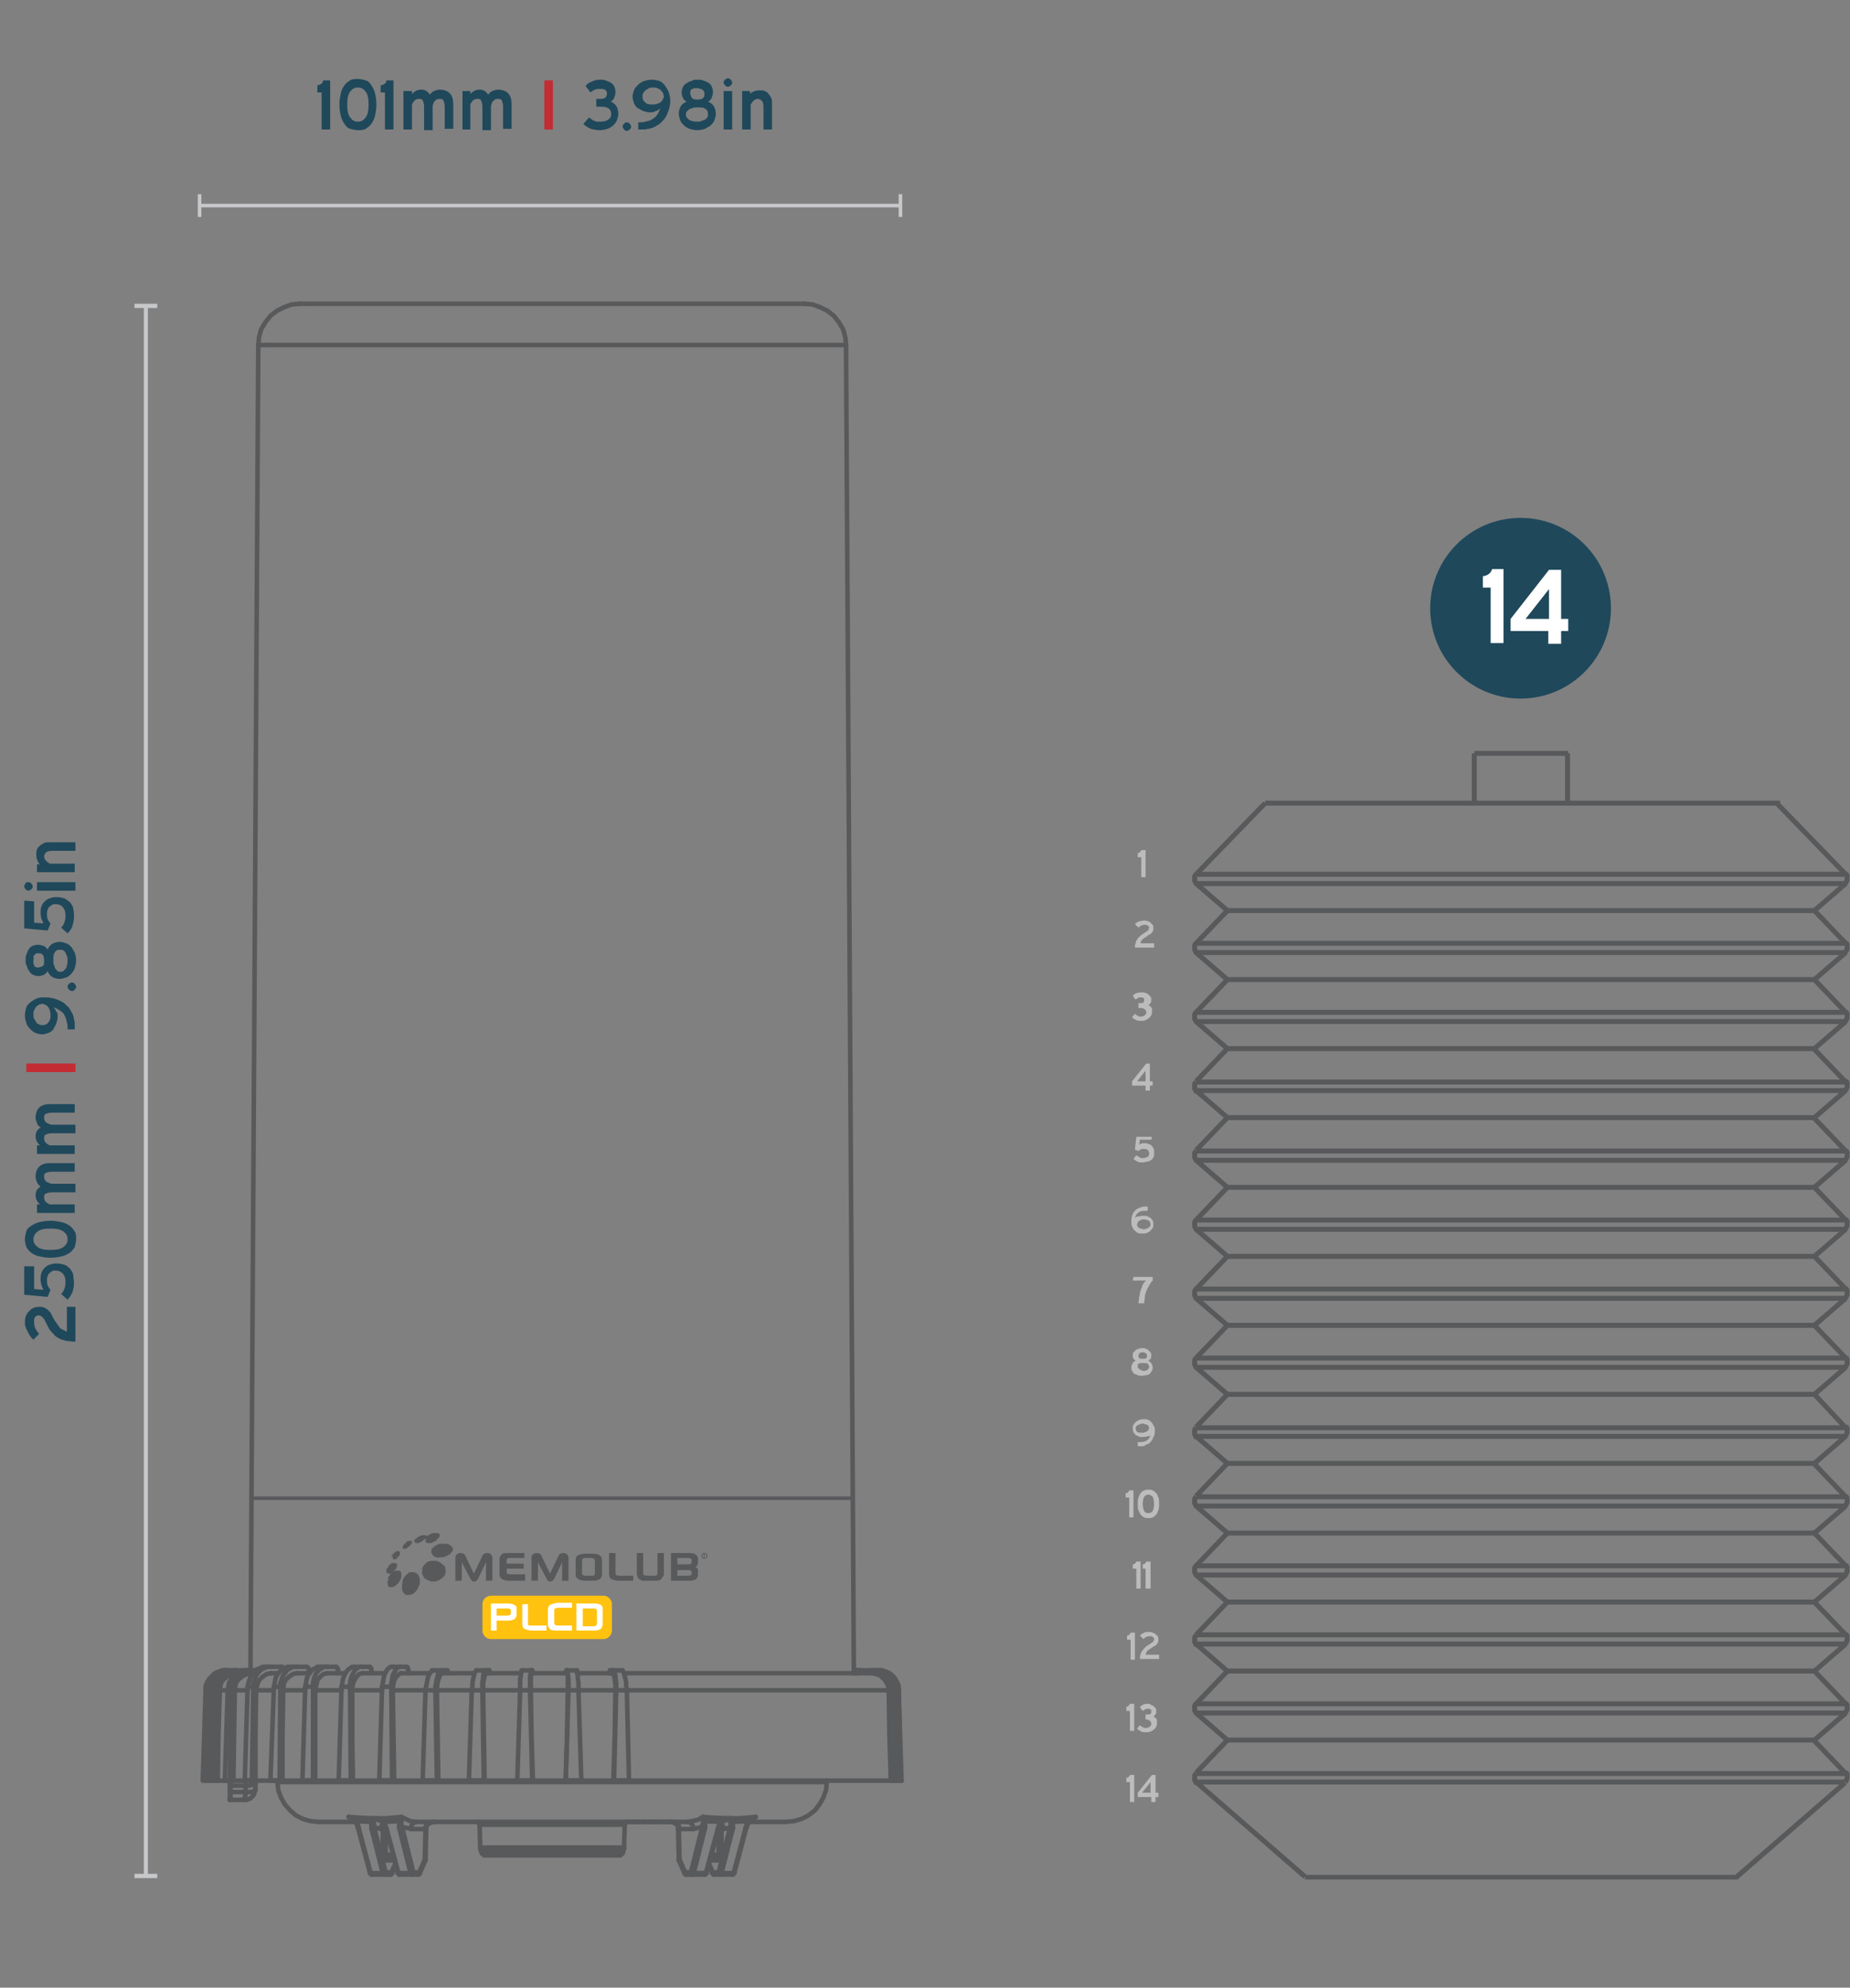 <svg xmlns="http://www.w3.org/2000/svg" xmlns:xlink="http://www.w3.org/1999/xlink" id="Layer_1" x="0px" y="0px" viewBox="0 0 260 279.4" style="enable-background:new 0 0 260 279.4;" xml:space="preserve"><rect x="0" y="0" width="260" height="279.4" fill="#808080" stroke="none"/><style type="text/css">	.st0{clip-path:url(#SVGID_00000004538225422385674580000012718713155546314431_);}			.st1{clip-path:url(#SVGID_00000176029200204204150010000008127196933515947937_);fill:none;stroke:#58595B;stroke-width:0.699;stroke-miterlimit:10;}	.st2{fill:#1F485B;}	.st3{fill:#FFFFFF;}	.st4{fill:#BCBCBC;}	.st5{fill:none;stroke:#C7C8CA;stroke-width:0.566;stroke-miterlimit:10;}	.st6{fill:#C7C8CA;}	.st7{fill:none;stroke:#58595B;stroke-width:0.502;stroke-miterlimit:10;}	.st8{fill:none;stroke:#C7C8CA;stroke-width:0.5;stroke-miterlimit:10;}	.st9{fill:#58595B;}	.st10{fill:#FFC20E;}	.st11{fill:#C22C32;}	.st12{fill:none;stroke:#58595B;stroke-width:0.641;stroke-linecap:round;stroke-linejoin:round;stroke-miterlimit:10;}</style><g>	<g id="_x34_80cc_Grey_00000176009937113608720730000012838978234957635239_">		<g>			<g>				<g>					<g>						<defs>							<rect id="SVGID_1_" x="167.5" y="105.5" width="92.5" height="158.7"></rect>						</defs>						<clipPath id="SVGID_00000110437734137691429990000000975500560405103541_">							<use xlink:href="#SVGID_1_" style="overflow:visible;"></use>						</clipPath>						<g style="clip-path:url(#SVGID_00000110437734137691429990000000975500560405103541_);">							<g>								<g>									<g>										<defs>																							<rect id="SVGID_00000127761394218512609490000013904177715247991225_" x="167.5" y="105.5" width="92.5" height="158.7"></rect>										</defs>										<clipPath id="SVGID_00000158730760407742764750000008151942437536579472_">											<use xlink:href="#SVGID_00000127761394218512609490000013904177715247991225_" style="overflow:visible;"></use>										</clipPath>																					<path style="clip-path:url(#SVGID_00000158730760407742764750000008151942437536579472_);fill:none;stroke:#58595B;stroke-width:0.699;stroke-miterlimit:10;" d="            M168.1,200.7L168.1,200.7h0.3h0.4h0.5h0.6h0.8h0.9h1h1.2h1.3h1.4h1.5h1.6h1.7h1.8h1.9h2h2.1h2.2h2.2h2.3h2.4h2.4h2.5h2.5            h2.5h2.5h2.5h2.5h2.5h2.5h2.5h2.5h2.4h2.4h2.3h2.3h2.2h2.1h2.1h2h1.9h1.8h1.7h1.6h1.5h1.3h1.2h1.1h1h0.8h0.7h0.6h0.4h0.3            h0.1l0,0 M168.1,201.9L168.1,201.9h0.3h0.4h0.5h0.6h0.8h0.9h1h1.2h1.3h1.4h1.5h1.6h1.7h1.8h1.9h2h2.1h2.2h2.2h2.3h2.4h2.4            h2.4h2.5h2.5h2.5h2.5h2.5h2.5h2.5h2.5h2.5h2.4h2.4h2.3h2.3h2.2h2.1h2.1h2h1.9h1.8h1.7h1.6h1.5h1.3h1.2h1.1h1h0.8h0.7h0.6            h0.4h0.3h0.1l0,0 M168.1,239.5L168.1,239.5h0.3h0.4h0.5h0.6h0.8h0.9h1h1.2h1.3h1.4h1.5h1.6h1.7h1.8h1.9h2h2.1h2.2h2.2h2.3            h2.4h2.4h2.5h2.5h2.5h2.5h2.5h2.5h2.5h2.5h2.5h2.5h2.4h2.4h2.3h2.3h2.2h2.1h2.1h2h1.9h1.8h1.7h1.6h1.5h1.3h1.2h1.1h1h0.8            h0.7h0.6h0.4h0.3h0.1l0,0 M168.1,240.8L168.1,240.8h0.3h0.4h0.5h0.6h0.8h0.9h1h1.2h1.3h1.4h1.5h1.6h1.7h1.8h1.9h2h2.1h2.2            h2.2h2.3h2.4h2.4h2.4h2.5h2.5h2.5h2.5h2.5h2.5h2.5h2.5h2.5h2.4h2.4h2.3h2.3h2.2h2.1h2.1h2h1.9h1.8h1.7h1.6h1.5h1.3h1.2            h1.1h1h0.8h0.7h0.6h0.4h0.3h0.1l0,0 M168.1,122.9L168.1,122.9h0.3h0.4h0.5h0.6h0.8h0.9h1h1.2h1.3h1.4h1.5h1.6h1.7h1.8h1.9            h2h2.1h2.2h2.2h2.3h2.4h2.4h2.5h2.5h2.5h2.5h2.5h2.5h2.5h2.5h2.5h2.5h2.4h2.4h2.3h2.3h2.2h2.1h2.1h2h1.9h1.8h1.7h1.6h1.5            h1.3h1.2h1.1h1h0.8h0.7h0.6h0.4h0.3h0.1l0,0 M168.1,124.2L168.1,124.2h0.3h0.4h0.5h0.6h0.8h0.9h1h1.2h1.3h1.4h1.5h1.6h1.7            h1.8h1.9h2h2.1h2.2h2.2h2.3h2.4h2.4h2.4h2.5h2.5h2.5h2.5h2.5h2.5h2.5h2.5h2.5h2.4h2.4h2.3h2.3h2.2h2.1h2.1h2h1.9h1.8h1.7            h1.6h1.5h1.3h1.2h1.1h1h0.8h0.7h0.6h0.4h0.3h0.1l0,0 M168.1,220.1L168.1,220.1h0.3h0.4h0.5h0.6h0.8h0.9h1h1.2h1.3h1.4h1.5            h1.6h1.7h1.8h1.9h2h2.1h2.2h2.2h2.3h2.4h2.4h2.5h2.5h2.5h2.5h2.5h2.5h2.5h2.5h2.5h2.5h2.4h2.4h2.3h2.3h2.2h2.1h2.1h2h1.9            h1.8h1.7h1.6h1.5h1.3h1.2h1.1h1h0.8h0.7h0.6h0.4h0.3h0.1l0,0 M168.1,221.4L168.1,221.4h0.3h0.4h0.5h0.6h0.8h0.9h1h1.2h1.3            h1.4h1.5h1.6h1.7h1.8h1.9h2h2.1h2.2h2.2h2.3h2.4h2.4h2.4h2.5h2.5h2.5h2.5h2.5h2.5h2.5h2.5h2.5h2.4h2.4h2.3h2.3h2.2h2.1            h2.1h2h1.9h1.8h1.7h1.6h1.5h1.3h1.2h1.1h1h0.8h0.7h0.6h0.4h0.3h0.1l0,0 M168.1,142.3L168.1,142.3h0.3h0.4h0.5h0.6h0.8h0.9            h1h1.2h1.3h1.4h1.5h1.6h1.7h1.8h1.9h2h2.1h2.2h2.2h2.3h2.4h2.4h2.5h2.5h2.5h2.5h2.5h2.5h2.5h2.5h2.5h2.5h2.4h2.4h2.3h2.3            h2.2h2.1h2.1h2h1.9h1.8h1.7h1.6h1.5h1.3h1.2h1.1h1h0.8h0.7h0.6h0.4h0.3h0.1l0,0 M168.1,143.6L168.1,143.6h0.3h0.4h0.5h0.6            h0.8h0.9h1h1.2h1.3h1.4h1.5h1.6h1.7h1.8h1.9h2h2.1h2.2h2.2h2.3h2.4h2.4h2.4h2.5h2.5h2.5h2.5h2.5h2.5h2.5h2.5h2.5h2.4h2.4            h2.3h2.3h2.2h2.1h2.1h2h1.9h1.8h1.7h1.6h1.5h1.3h1.2h1.1h1h0.8h0.7h0.6h0.4h0.3h0.1l0,0 M168.1,190.9L168.1,190.9h0.3h0.4            h0.5h0.6h0.8h0.9h1h1.2h1.3h1.4h1.5h1.6h1.7h1.8h1.9h2h2.1h2.2h2.2h2.3h2.4h2.4h2.5h2.5h2.5h2.5h2.5h2.5h2.5h2.5h2.5h2.5            h2.4h2.4h2.3h2.3h2.2h2.1h2.1h2h1.9h1.8h1.7h1.6h1.5h1.3h1.2h1.1h1h0.8h0.7h0.6h0.4h0.3h0.1l0,0 M168.1,192.2L168.1,192.2            h0.3h0.4h0.5h0.6h0.8h0.9h1h1.2h1.3h1.4h1.5h1.6h1.7h1.8h1.9h2h2.1h2.2h2.2h2.3h2.4h2.4h2.4h2.5h2.5h2.5h2.5h2.5h2.5h2.5            h2.5h2.5h2.4h2.4h2.3h2.3h2.2h2.1h2.1h2h1.9h1.8h1.7h1.6h1.5h1.3h1.2h1.1h1h0.8h0.7h0.6h0.4h0.3h0.1l0,0 M168.1,229.8            L168.1,229.8h0.3h0.4h0.5h0.6h0.8h0.9h1h1.2h1.3h1.4h1.5h1.6h1.7h1.8h1.9h2h2.1h2.2h2.2h2.3h2.4h2.4h2.5h2.5h2.5h2.5h2.5            h2.5h2.5h2.5h2.5h2.5h2.4h2.4h2.3h2.3h2.2h2.1h2.1h2h1.9h1.8h1.7h1.6h1.5h1.3h1.2h1.1h1h0.8h0.7h0.6h0.4h0.3h0.1l0,0             M168.1,231.1L168.1,231.1h0.3h0.4h0.5h0.6h0.8h0.9h1h1.2h1.3h1.4h1.5h1.6h1.7h1.8h1.9h2h2.1h2.2h2.2h2.3h2.4h2.4h2.4h2.5            h2.5h2.5h2.5h2.5h2.5h2.5h2.5h2.5h2.4h2.4h2.3h2.3h2.2h2.1h2.1h2h1.9h1.8h1.7h1.6h1.5h1.3h1.2h1.1h1h0.8h0.7h0.6h0.4h0.3            h0.1l0,0 M168.1,181.2L168.1,181.2h0.3h0.4h0.5h0.6h0.8h0.9h1h1.2h1.3h1.4h1.5h1.6h1.7h1.8h1.9h2h2.1h2.2h2.2h2.3h2.4h2.4            h2.5h2.5h2.5h2.5h2.5h2.5h2.5h2.5h2.5h2.5h2.4h2.4h2.3h2.3h2.2h2.1h2.1h2h1.9h1.8h1.7h1.6h1.5h1.3h1.2h1.1h1h0.8h0.7h0.6            h0.4h0.3h0.1l0,0 M168.1,182.5L168.1,182.5h0.3h0.4h0.5h0.6h0.8h0.9h1h1.2h1.3h1.4h1.5h1.6h1.7h1.8h1.9h2h2.1h2.2h2.2h2.3            h2.4h2.4h2.4h2.5h2.5h2.5h2.5h2.5h2.5h2.5h2.5h2.5h2.4h2.4h2.3h2.3h2.2h2.1h2.1h2h1.9h1.8h1.7h1.6h1.5h1.3h1.2h1.1h1h0.8            h0.7h0.6h0.4h0.3h0.1l0,0 M168.1,210.4L168.1,210.4h0.3h0.4h0.5h0.6h0.8h0.9h1h1.2h1.3h1.4h1.5h1.6h1.7h1.8h1.9h2h2.1h2.2            h2.2h2.3h2.4h2.4h2.5h2.5h2.5h2.5h2.5h2.5h2.5h2.5h2.5h2.5h2.4h2.4h2.3h2.3h2.2h2.1h2.1h2h1.9h1.8h1.7h1.6h1.5h1.3h1.2            h1.1h1h0.8h0.7h0.6h0.4h0.3h0.1l0,0 M168.1,211.7L168.1,211.7h0.3h0.4h0.5h0.6h0.8h0.9h1h1.2h1.3h1.4h1.5h1.6h1.7h1.8h1.9            h2h2.1h2.2h2.2h2.3h2.4h2.4h2.4h2.5h2.5h2.5h2.5h2.5h2.5h2.5h2.5h2.5h2.4h2.4h2.3h2.3h2.2h2.1h2.1h2h1.9h1.8h1.7h1.6h1.5            h1.3h1.2h1.1h1h0.8h0.7h0.6h0.4h0.3h0.1l0,0 M168.1,132.6L168.1,132.6h0.3h0.4h0.5h0.6h0.8h0.9h1h1.2h1.3h1.4h1.5h1.6h1.7            h1.8h1.9h2h2.1h2.2h2.2h2.3h2.4h2.4h2.5h2.5h2.5h2.5h2.5h2.5h2.5h2.5h2.5h2.5h2.4h2.4h2.3h2.3h2.2h2.1h2.1h2h1.9h1.8h1.7            h1.6h1.5h1.3h1.2h1.1h1h0.8h0.7h0.6h0.4h0.3h0.1l0,0 M168.1,133.9L168.1,133.9h0.3h0.4h0.5h0.6h0.8h0.9h1h1.2h1.3h1.4h1.5            h1.6h1.7h1.8h1.9h2h2.1h2.2h2.2h2.3h2.4h2.4h2.4h2.5h2.5h2.5h2.5h2.5h2.5h2.5h2.5h2.5h2.4h2.4h2.3h2.3h2.2h2.1h2.1h2h1.9            h1.8h1.7h1.6h1.5h1.3h1.2h1.1h1h0.8h0.7h0.6h0.4h0.3h0.1l0,0 M168.1,161.8L168.1,161.8h0.3h0.4h0.5h0.6h0.8h0.9h1h1.2h1.3            h1.4h1.5h1.6h1.7h1.8h1.9h2h2.1h2.2h2.2h2.3h2.4h2.4h2.5h2.5h2.5h2.5h2.5h2.5h2.5h2.5h2.5h2.5h2.4h2.4h2.3h2.3h2.2h2.1            h2.1h2h1.9h1.8h1.7h1.6h1.5h1.3h1.2h1.1h1h0.8h0.7h0.6h0.4h0.3h0.1l0,0 M168.1,163.1L168.1,163.1h0.3h0.4h0.5h0.6h0.8h0.9            h1h1.2h1.3h1.4h1.5h1.6h1.7h1.8h1.9h2h2.1h2.2h2.2h2.3h2.4h2.4h2.4h2.5h2.5h2.5h2.5h2.5h2.5h2.5h2.5h2.5h2.4h2.4h2.3h2.3            h2.2h2.1h2.1h2h1.9h1.8h1.7h1.6h1.5h1.3h1.2h1.1h1h0.8h0.7h0.6h0.4h0.3h0.1l0,0 M168.1,152.1L168.1,152.1h0.3h0.4h0.5h0.6            h0.8h0.9h1h1.2h1.3h1.4h1.5h1.6h1.7h1.8h1.9h2h2.1h2.2h2.2h2.3h2.4h2.4h2.5h2.5h2.5h2.5h2.5h2.5h2.5h2.5h2.5h2.5h2.4h2.4            h2.3h2.3h2.2h2.1h2.1h2h1.9h1.8h1.7h1.6h1.5h1.3h1.2h1.1h1h0.8h0.7h0.6h0.4h0.3h0.1l0,0 M168.1,153.3L168.1,153.3h0.3h0.4            h0.5h0.6h0.8h0.9h1h1.2h1.3h1.4h1.5h1.6h1.7h1.8h1.9h2h2.1h2.2h2.2h2.3h2.4h2.4h2.4h2.5h2.5h2.5h2.5h2.5h2.5h2.5h2.5h2.5            h2.4h2.4h2.3h2.3h2.2h2.1h2.1h2h1.9h1.8h1.7h1.6h1.5h1.3h1.2h1.1h1h0.8h0.7h0.6h0.4h0.3h0.1l0,0 M168.1,249.3L168.1,249.3            h0.3h0.4h0.5h0.6h0.8h0.9h1h1.2h1.3h1.4h1.5h1.6h1.7h1.8h1.9h2h2.1h2.2h2.2h2.3h2.4h2.4h2.5h2.5h2.5h2.5h2.5h2.5h2.5h2.5            h2.5h2.5h2.4h2.4h2.3h2.3h2.2h2.1h2.1h2h1.9h1.8h1.7h1.6h1.5h1.3h1.2h1.1h1h0.8h0.7h0.6h0.4h0.3h0.1l0,0 M168.1,250.5            L168.1,250.5h0.3h0.4h0.5h0.6h0.8h0.9h1h1.2h1.3h1.4h1.5h1.6h1.7h1.8h1.9h2h2.1h2.2h2.2h2.3h2.4h2.4h2.4h2.5h2.5h2.5h2.5            h2.5h2.5h2.5h2.5h2.5h2.4h2.4h2.3h2.3h2.2h2.1h2.1h2h1.9h1.8h1.7h1.6h1.5h1.3h1.2h1.1h1h0.8h0.7h0.6h0.4h0.3h0.1l0,0             M168.1,171.5L168.1,171.5h0.3h0.4h0.5h0.6h0.8h0.9h1h1.2h1.3h1.4h1.5h1.6h1.7h1.8h1.9h2h2.1h2.2h2.2h2.3h2.4h2.4h2.5h2.5            h2.5h2.5h2.5h2.5h2.5h2.5h2.5h2.5h2.4h2.4h2.3h2.3h2.2h2.1h2.1h2h1.9h1.8h1.7h1.6h1.5h1.3h1.2h1.1h1h0.8h0.7h0.6h0.4h0.3            h0.1l0,0 M168.1,172.8L168.1,172.8h0.3h0.4h0.5h0.6h0.8h0.9h1h1.2h1.3h1.4h1.5h1.6h1.7h1.8h1.9h2h2.1h2.2h2.2h2.3h2.4h2.4            h2.4h2.5h2.5h2.5h2.5h2.5h2.5h2.5h2.5h2.5h2.4h2.4h2.3h2.3h2.2h2.1h2.1h2h1.9h1.8h1.7h1.6h1.5h1.3h1.2h1.1h1h0.8h0.7h0.6            h0.4h0.3h0.1l0,0 M207.2,105.9L207.2,105.9h0.3h0.4h0.5h0.6h0.7h0.8h0.9h0.9h1h1h1h0.9h0.9h0.8h0.7h0.6h0.5h0.4h0.2h0.1             M207.2,105.9L207.2,105.9h0.3h0.4h0.5h0.6h0.7h0.8h0.9h0.9h1h1h1h0.9h0.9h0.8h0.7h0.6h0.5h0.4h0.2h0.1 M183.4,263.9            L183.4,263.9h0.3h0.4h0.5h0.6h0.8h0.9h1h1.1h1.2h1.4h1.5h1.6h1.6h1.7h1.8h1.9h1.9h2h2h2h2.1h2.1h2.1h2.1h2h2h2h1.9h1.9            h1.8h1.7h1.6h1.6h1.5h1.4h1.3h1.1h1h0.9h0.8h0.6h0.5h0.4h0.2h0.1 M177.8,112.9L177.8,112.9h0.3h0.4h0.5h0.6h0.8h0.9h1h1.2            h1.3h1.4h1.5h1.6h1.7h1.8h1.9h1.9h2h2.1h2.1h2.2h2.2h2.2h2.3h2.3h2.3h2.3h2.2h2.2h2.2h2.1h2.1h2h1.9h1.9h1.8h1.7h1.6h1.5            h1.4h1.3h1.2h1h0.9h0.8h0.6h0.5h0.4h0.2h0.1 M172.5,186.3L172.5,186.3h0.3h0.4h0.5h0.6h0.8h0.9h1h1.2h1.3h1.4h1.5h1.6h1.7            h1.8h1.9h2h2.1h2.1h2.2h2.3h2.3h2.3h2.4h2.4h2.4h2.4h2.4h2.4h2.4h2.4h2.3h2.3h2.2h2.2h2.1h2h2h1.9h1.8h1.7h1.6h1.5h1.3            h1.2h1.1h1h0.8h0.7h0.6h0.4h0.3h0.1l0,0 M172.5,234.9L172.5,234.9h0.3h0.4h0.5h0.6h0.8h0.9h1h1.2h1.3h1.4h1.5h1.6h1.7h1.8            h1.9h2h2.1h2.1h2.2h2.3h2.3h2.3h2.4h2.4h2.4h2.4h2.4h2.4h2.4h2.4h2.3h2.3h2.2h2.2h2.1h2h2h1.9h1.8h1.7h1.6h1.5h1.3h1.2            h1.1h1h0.8h0.7h0.6h0.4h0.3h0.1l0,0 M172.5,147.4L172.5,147.4h0.3h0.4h0.5h0.6h0.8h0.9h1h1.2h1.3h1.4h1.5h1.6h1.7h1.8h1.9            h2h2.1h2.1h2.2h2.3h2.3h2.3h2.4h2.4h2.4h2.4h2.4h2.4h2.4h2.4h2.3h2.3h2.2h2.2h2.1h2h2h1.9h1.8h1.7h1.6h1.5h1.3h1.2h1.1h1            h0.8h0.7h0.6h0.4h0.3h0.1l0,0 M172.5,176.6L172.5,176.6h0.3h0.4h0.5h0.6h0.8h0.9h1h1.2h1.3h1.4h1.5h1.6h1.7h1.8h1.9h2h2.1            h2.1h2.2h2.3h2.3h2.3h2.4h2.4h2.4h2.4h2.4h2.4h2.4h2.4h2.3h2.3h2.2h2.2h2.1h2h2h1.9h1.8h1.7h1.6h1.5h1.3h1.2h1.1h1h0.8            h0.7h0.6h0.4h0.3h0.1l0,0 M172.5,128L172.5,128h0.3h0.4h0.5h0.6h0.8h0.9h1h1.2h1.3h1.4h1.5h1.6h1.7h1.8h1.9h2h2.1h2.1h2.2            h2.3h2.3h2.3h2.4h2.4h2.4h2.4h2.4h2.4h2.4h2.4h2.3h2.3h2.2h2.2h2.1h2h2h1.9h1.8h1.7h1.6h1.5h1.3h1.2h1.1h1h0.8h0.7h0.6            h0.4h0.3h0.1l0,0 M172.5,157.1L172.5,157.1h0.3h0.4h0.5h0.6h0.8h0.9h1h1.2h1.3h1.4h1.5h1.6h1.7h1.8h1.9h2h2.1h2.1h2.2h2.3            h2.3h2.3h2.4h2.4h2.4h2.4h2.4h2.4h2.4h2.4h2.3h2.3h2.2h2.2h2.1h2h2h1.9h1.8h1.7h1.6h1.5h1.3h1.2h1.1h1h0.8h0.7h0.6h0.4            h0.3h0.1l0,0 M172.5,244.6L172.5,244.6h0.3h0.4h0.5h0.6h0.8h0.9h1h1.2h1.3h1.4h1.5h1.6h1.7h1.8h1.9h2h2.1h2.1h2.2h2.3h2.3            h2.3h2.4h2.4h2.4h2.4h2.4h2.4h2.4h2.4h2.3h2.3h2.2h2.2h2.1h2h2h1.9h1.8h1.7h1.6h1.5h1.3h1.2h1.1h1h0.8h0.7h0.6h0.4h0.3            h0.1l0,0 M172.5,137.7L172.5,137.7h0.3h0.4h0.5h0.6h0.8h0.9h1h1.2h1.3h1.4h1.5h1.6h1.7h1.8h1.9h2h2.1h2.1h2.2h2.3h2.3h2.3            h2.4h2.4h2.4h2.4h2.4h2.4h2.4h2.4h2.3h2.3h2.2h2.2h2.1h2h2h1.9h1.8h1.7h1.6h1.5h1.3h1.2h1.1h1h0.8h0.7h0.6h0.4h0.3h0.1            l0,0 M172.5,166.9L172.5,166.9h0.3h0.4h0.5h0.6h0.8h0.9h1h1.2h1.3h1.4h1.5h1.6h1.7h1.8h1.9h2h2.1h2.1h2.2h2.3h2.3h2.3h2.4            h2.4h2.4h2.4h2.4h2.4h2.4h2.4h2.3h2.3h2.2h2.2h2.1h2h2h1.9h1.8h1.7h1.6h1.5h1.3h1.2h1.1h1h0.8h0.7h0.6h0.4h0.3h0.1l0,0             M172.5,215.5L172.5,215.5h0.3h0.4h0.5h0.6h0.8h0.9h1h1.2h1.3h1.4h1.5h1.6h1.7h1.8h1.9h2h2.1h2.1h2.2h2.3h2.3h2.3h2.4h2.4            h2.4h2.4h2.4h2.4h2.4h2.4h2.3h2.3h2.2h2.2h2.1h2h2h1.9h1.8h1.7h1.6h1.5h1.3h1.2h1.1h1h0.8h0.7h0.6h0.4h0.3h0.1l0,0             M172.5,205.7L172.5,205.7h0.3h0.4h0.5h0.6h0.8h0.9h1h1.2h1.3h1.4h1.5h1.6h1.7h1.8h1.9h2h2.1h2.1h2.2h2.3h2.3h2.3h2.4h2.4            h2.4h2.4h2.4h2.4h2.4h2.4h2.3h2.3h2.2h2.2h2.1h2h2h1.9h1.8h1.7h1.6h1.5h1.3h1.2h1.1h1h0.8h0.7h0.6h0.4h0.3h0.1l0,0             M172.5,196L172.5,196h0.3h0.4h0.5h0.6h0.8h0.9h1h1.2h1.3h1.4h1.5h1.6h1.7h1.8h1.9h2h2.1h2.1h2.2h2.3h2.3h2.3h2.4h2.4h2.4            h2.4h2.4h2.4h2.4h2.4h2.3h2.3h2.2h2.2h2.1h2h2h1.9h1.8h1.7h1.6h1.5h1.3h1.2h1.1h1h0.8h0.7h0.6h0.4h0.3h0.1l0,0             M172.5,225.2L172.5,225.2h0.3h0.4h0.5h0.6h0.8h0.9h1h1.2h1.3h1.4h1.5h1.6h1.7h1.8h1.9h2h2.1h2.1h2.2h2.3h2.3h2.3h2.4h2.4            h2.4h2.4h2.4h2.4h2.4h2.4h2.3h2.3h2.2h2.2h2.1h2h2h1.9h1.8h1.7h1.6h1.5h1.3h1.2h1.1h1h0.8h0.7h0.6h0.4h0.3h0.1l0,0             M220.3,112.9v-7 M207.2,105.9v7 M220.3,112.9v-7 M207.2,105.9v7 M255,215.5l4.4-3.8 M168.1,211.7l4.4,3.8 M255,205.7            l4.4-3.8 M168.1,201.9l4.4,3.8 M255,244.6l4.4-3.8 M168.1,240.8l4.4,3.8 M255,196l4.4-3.8 M168.1,192.2l4.4,3.8             M255,147.4l4.4-3.8 M168.1,143.6l4.4,3.8 M255,128l4.4-3.8 M168.1,124.2l4.4,3.8 M255,157.1l4.4-3.8 M168.1,153.3            l4.4,3.8 M255,234.9l4.4-3.8 M168.1,231.1l4.4,3.8 M255,176.6l4.4-3.8 M168.1,172.8l4.4,3.8 M255,186.3l4.4-3.8             M168.1,182.5l4.4,3.8 M255,166.9l4.4-3.8 M168.1,163.1l4.4,3.8 M255,137.7l4.4-3.8 M168.1,133.9l4.4,3.8 M244,263.9            l15.3-13.3 M168.1,250.5l15.3,13.3 M255,225.2l4.4-3.8 M168.1,221.4l4.4,3.8 M177.8,112.9l-9.7,10 M259.4,122.9l-9.7-10             M172.5,186.3l-4.4,4.6 M259.4,190.9l-4.4-4.6 M172.5,234.9l-4.4,4.6 M259.4,239.5l-4.4-4.6 M172.5,147.4l-4.4,4.6             M259.4,152.1l-4.4-4.6 M172.5,176.6l-4.4,4.6 M259.4,181.2l-4.4-4.6 M172.5,128l-4.4,4.6 M259.4,132.6L255,128             M172.5,157.1l-4.4,4.6 M259.4,161.8l-4.4-4.6 M172.5,244.6l-4.4,4.6 M259.4,249.3l-4.4-4.6 M172.5,137.7l-4.4,4.6             M259.4,142.3l-4.4-4.6 M172.5,166.9l-4.4,4.6 M259.4,171.5l-4.4-4.6 M172.5,215.5l-4.4,4.6 M259.4,220.1l-4.4-4.6             M172.5,205.7l-4.4,4.6 M259.4,210.4l-4.4-4.6 M172.5,196l-4.4,4.6 M259.4,200.7L255,196 M172.5,225.2l-4.4,4.6             M259.4,229.8l-4.4-4.6 M259.3,201.9l0.1-0.1l0.1-0.2l0.1-0.2v-0.2V201v-0.2l-0.1-0.2l-0.1-0.1 M168.1,200.7l-0.1,0.1            l-0.1,0.2v0.2v0.2v0.2l0.1,0.2l0.1,0.2l0.1,0.1 M259.3,240.8l0.1-0.1l0.1-0.2l0.1-0.2v-0.2v-0.2v-0.2l-0.1-0.2l-0.1-0.1             M168.1,239.5l-0.1,0.1l-0.1,0.2v0.2v0.2v0.2l0.1,0.2l0.1,0.2l0.1,0.1 M259.3,124.2l0.1-0.1l0.1-0.2l0.1-0.2v-0.2v-0.2            v-0.2l-0.1-0.2l-0.1-0.1 M168.1,122.9L168,123l-0.1,0.2v0.2v0.2v0.2l0.1,0.2l0.1,0.2l0.1,0.1 M259.3,221.4l0.1-0.1            l0.1-0.2l0.1-0.2v-0.2v-0.2v-0.2l-0.1-0.2l-0.1-0.1 M168.1,220.1l-0.1,0.1l-0.1,0.2v0.2v0.2v0.2l0.1,0.2l0.1,0.2l0.1,0.1             M259.3,143.6l0.1-0.1l0.1-0.2l0.1-0.2v-0.2v-0.2v-0.2l-0.1-0.2l-0.1-0.1 M168.1,142.3l-0.1,0.1l-0.1,0.2v0.2v0.2v0.2            l0.1,0.2l0.1,0.2l0.1,0.1 M259.3,192.2l0.1-0.1l0.1-0.2l0.1-0.2v-0.2v-0.2v-0.2l-0.1-0.2l-0.1-0.1 M168.1,190.9L168,191            l-0.1,0.2v0.2v0.2v0.2l0.1,0.2l0.1,0.2l0.1,0.1 M259.3,231.1l0.1-0.1l0.1-0.2l0.1-0.2v-0.2v-0.2V230l-0.1-0.2l-0.1-0.1             M168.1,229.8L168,230l-0.1,0.2v0.2v0.2v0.2l0.1,0.2l0.1,0.2l0.1,0.1 M259.3,182.5l0.1-0.1l0.1-0.2l0.1-0.2v-0.2v-0.2            v-0.2l-0.1-0.2l-0.1-0.1 M168.1,181.2l-0.1,0.1l-0.1,0.2v0.2v0.2v0.2l0.1,0.2l0.1,0.2l0.1,0.1 M259.3,211.7l0.1-0.1            l0.1-0.2l0.1-0.2V211v-0.2v-0.2l-0.1-0.2l-0.1-0.1 M168.1,210.4l-0.1,0.1l-0.1,0.2v0.2v0.2v0.2l0.1,0.2l0.1,0.2l0.1,0.1             M259.3,133.9l0.1-0.1l0.1-0.2l0.1-0.2v-0.2V133v-0.2l-0.1-0.2l-0.1-0.1 M168.1,132.6l-0.1,0.1l-0.1,0.2v0.2v0.2v0.2            l0.1,0.2l0.1,0.2l0.1,0.1 M259.3,163.1l0.1-0.1l0.1-0.2l0.1-0.2v-0.2v-0.2V162l-0.1-0.2l-0.1-0.1 M168.1,161.8l-0.1,0.1            l-0.1,0.2v0.2v0.2v0.2l0.1,0.2l0.1,0.2l0.1,0.1 M259.3,153.3l0.1-0.1l0.1-0.2l0.1-0.2v-0.2v-0.2v-0.2l-0.1-0.2l-0.1-0.1             M168.1,152.1l-0.1,0.1l-0.1,0.2v0.2v0.2v0.2l0.1,0.2l0.1,0.2l0.1,0.1 M259.3,250.5l0.1-0.1l0.1-0.2l0.1-0.2v-0.2v-0.2            v-0.2l-0.1-0.2l-0.1-0.1 M168.1,249.3l-0.1,0.1l-0.1,0.2v0.2v0.2v0.2l0.1,0.2l0.1,0.2l0.1,0.1 M259.3,172.8l0.1-0.1            l0.1-0.2l0.1-0.2v-0.2v-0.2v-0.2l-0.1-0.2l-0.1-0.1 M168.1,171.5l-0.1,0.1l-0.1,0.2v0.2v0.2v0.2l0.1,0.2l0.1,0.2l0.1,0.1"></path>									</g>								</g>							</g>						</g>					</g>				</g>			</g>		</g>	</g>	<circle class="st2" cx="213.7" cy="85.5" r="12.7"></circle>	<g>		<path class="st3" d="M209.5,82.6h-1.1V81c0.7-0.1,1.1-0.4,1.3-1h1.6v10.4h-1.8V82.6z"></path>		<path class="st3" d="M219.4,80.1V87h1v1.7h-1v1.8h-1.8v-1.8h-5.3V87l5.4-6.9H219.4z M217.7,82.8l-3.3,4.2h3.3V82.8z"></path>	</g>	<g>		<path class="st4" d="M160.3,120.5h-0.4v-0.6c0.3,0,0.4-0.2,0.5-0.4h0.6v3.8h-0.6v-2.8H160.3z"></path>		<path class="st4" d="M160.8,129.4c0.2,0,0.3,0,0.5,0.1c0.2,0,0.3,0.1,0.4,0.2c0.1,0.1,0.2,0.2,0.3,0.3s0.1,0.3,0.1,0.5    s0,0.3-0.1,0.4c0,0.1-0.1,0.2-0.2,0.3s-0.2,0.2-0.3,0.2s-0.2,0.1-0.3,0.2c-0.1,0.1-0.2,0.1-0.3,0.2s-0.2,0.1-0.3,0.2    s-0.2,0.2-0.2,0.3c-0.1,0.1-0.1,0.2-0.1,0.3h1.9v0.6h-2.7c0-0.2,0-0.5,0.1-0.6c0-0.2,0.1-0.4,0.2-0.5c0.1-0.2,0.2-0.3,0.3-0.4    c0.1-0.1,0.3-0.3,0.5-0.4c0.1-0.1,0.2-0.1,0.3-0.2c0.1-0.1,0.2-0.1,0.3-0.2c0.1-0.1,0.2-0.1,0.2-0.2s0.1-0.2,0.1-0.3    s0-0.1-0.1-0.2s-0.1-0.1-0.1-0.1c-0.1,0-0.1-0.1-0.2-0.1c-0.1,0-0.2,0-0.2,0c-0.2,0-0.3,0-0.5,0.1s-0.3,0.2-0.4,0.3l-0.5-0.5    c0.2-0.2,0.4-0.3,0.6-0.4C160.3,129.5,160.5,129.4,160.8,129.4z"></path>		<path class="st4" d="M160.6,139.5c0.2,0,0.3,0,0.4,0.1c0.1,0,0.3,0.1,0.4,0.2c0.1,0.1,0.2,0.2,0.3,0.3s0.1,0.3,0.1,0.4    c0,0.2,0,0.4-0.1,0.5s-0.2,0.2-0.3,0.3c0.1,0,0.2,0.1,0.2,0.1c0.1,0.1,0.1,0.1,0.2,0.2s0.1,0.2,0.1,0.3s0,0.2,0,0.3    c0,0.2,0,0.4-0.1,0.5c-0.1,0.2-0.2,0.3-0.3,0.4c-0.1,0.1-0.3,0.2-0.5,0.3s-0.4,0.1-0.6,0.1c-0.3,0-0.5,0-0.7-0.1s-0.4-0.2-0.6-0.4    l0.4-0.5c0.1,0.1,0.1,0.1,0.2,0.2c0.1,0,0.2,0.1,0.2,0.1l0.2,0.1c0.1,0,0.1,0,0.2,0c0.3,0,0.5-0.1,0.6-0.2s0.2-0.2,0.2-0.4    s-0.1-0.3-0.2-0.4s-0.3-0.2-0.5-0.2H160V141h0.4c0.1,0,0.3,0,0.3-0.1c0.1-0.1,0.1-0.2,0.1-0.3s0-0.1,0-0.2c0-0.1-0.1-0.1-0.1-0.1    c-0.1,0-0.1-0.1-0.2-0.1c-0.1,0-0.1,0-0.2,0c-0.1,0-0.3,0-0.4,0.1s-0.2,0.1-0.3,0.2l-0.4-0.5c0.1-0.2,0.3-0.3,0.5-0.4    C160.1,139.5,160.3,139.5,160.6,139.5z"></path>		<path class="st4" d="M161.6,149.5v2.5h0.4v0.6h-0.4v0.7H161v-0.7h-1.9V152l2-2.5H161.6z M161,150.5l-1.2,1.5h1.2V150.5z"></path>		<path class="st4" d="M161.8,160.2h-1.6l-0.1,0.7c0.1-0.1,0.3-0.1,0.4-0.2c0.1,0,0.3,0,0.4,0c0.2,0,0.3,0,0.5,0.1s0.3,0.1,0.4,0.2    c0.1,0.1,0.2,0.2,0.3,0.4s0.1,0.3,0.1,0.6s0,0.5-0.1,0.7s-0.2,0.3-0.4,0.4s-0.3,0.2-0.5,0.2s-0.4,0.1-0.6,0.1    c-0.3,0-0.5,0-0.7-0.1s-0.4-0.2-0.6-0.4l0.4-0.5c0.2,0.1,0.3,0.2,0.5,0.3s0.3,0.1,0.4,0.1c0.3,0,0.5-0.1,0.7-0.2    c0.2-0.1,0.2-0.3,0.2-0.5c0-0.1,0-0.2-0.1-0.3c0-0.1-0.1-0.2-0.2-0.2s-0.1-0.1-0.2-0.1c-0.1,0-0.2,0-0.3,0c-0.2,0-0.3,0-0.4,0.1    c-0.1,0-0.2,0.1-0.3,0.2l-0.5-0.2l0.2-1.8h2.2L161.8,160.2L161.8,160.2z"></path>		<path class="st4" d="M160.8,170.9c0.2,0,0.4,0,0.5,0.1c0.2,0.1,0.3,0.1,0.4,0.2c0.1,0.1,0.2,0.2,0.3,0.4c0.1,0.1,0.1,0.3,0.1,0.5    s0,0.4-0.1,0.5s-0.2,0.3-0.3,0.4c-0.1,0.1-0.3,0.2-0.5,0.3s-0.4,0.1-0.6,0.1c-0.3,0-0.5,0-0.7-0.1s-0.3-0.2-0.5-0.4    c-0.1-0.1-0.2-0.3-0.3-0.5s-0.1-0.4-0.1-0.6c0-0.3,0-0.6,0.1-0.9c0.1-0.3,0.2-0.5,0.4-0.7c0.1-0.1,0.3-0.3,0.4-0.3    c0.1-0.1,0.3-0.1,0.4-0.2c0.2,0,0.3-0.1,0.5-0.1s0.3,0,0.5,0v0.1c0,0.1,0,0.1,0,0.2c0,0.1,0,0.1,0,0.2s0,0.1,0,0.1    c-0.2,0-0.4,0-0.6,0c-0.2,0-0.3,0.1-0.5,0.1c-0.1,0.1-0.3,0.2-0.4,0.3c-0.1,0.1-0.2,0.3-0.3,0.6c0.1-0.1,0.2-0.2,0.4-0.2    C160.4,170.9,160.6,170.9,160.8,170.9z M160.7,171.4c-0.2,0-0.4,0.1-0.6,0.2c-0.2,0.1-0.2,0.3-0.3,0.5c0,0.1,0,0.2,0.1,0.3    c0,0.1,0.1,0.2,0.2,0.2c0.1,0.1,0.2,0.1,0.3,0.1s0.2,0.1,0.3,0.1s0.3,0,0.4-0.1c0.1,0,0.2-0.1,0.3-0.1c0.1-0.1,0.1-0.1,0.2-0.2    s0.1-0.2,0.1-0.3c0-0.2-0.1-0.3-0.2-0.5C161.2,171.5,161,171.4,160.7,171.4z"></path>		<path class="st4" d="M159.3,179.5h2.7v0.5c-0.2,0.2-0.4,0.5-0.5,0.7s-0.3,0.5-0.4,0.8c-0.1,0.3-0.2,0.5-0.2,0.8s-0.1,0.6-0.1,0.9    H160c0-0.3,0.1-0.6,0.1-0.9c0.1-0.3,0.1-0.6,0.2-0.9c0.1-0.3,0.2-0.5,0.3-0.8c0.1-0.2,0.3-0.5,0.5-0.6h-1.9L159.3,179.5    L159.3,179.5z"></path>		<path class="st4" d="M160.6,189.5c0.2,0,0.3,0,0.4,0.1c0.1,0,0.3,0.1,0.4,0.2c0.1,0.1,0.2,0.2,0.3,0.3s0.1,0.3,0.1,0.4    c0,0.2,0,0.4-0.1,0.5s-0.2,0.2-0.3,0.3c0.2,0.1,0.3,0.2,0.4,0.3c0.1,0.2,0.2,0.4,0.2,0.6c0,0.2,0,0.3-0.1,0.5    c-0.1,0.1-0.2,0.3-0.3,0.4s-0.3,0.2-0.5,0.2s-0.4,0.1-0.6,0.1c-0.2,0-0.4,0-0.6-0.1s-0.3-0.1-0.5-0.2c-0.1-0.1-0.2-0.2-0.3-0.4    s-0.1-0.3-0.1-0.5s0.1-0.4,0.2-0.6c0.1-0.2,0.3-0.3,0.4-0.3c-0.1-0.1-0.2-0.2-0.3-0.3s-0.1-0.3-0.1-0.5s0-0.3,0.1-0.4    c0.1-0.1,0.2-0.2,0.3-0.3s0.2-0.1,0.4-0.2C160.3,189.5,160.5,189.5,160.6,189.5z M160.6,192.7c0.1,0,0.2,0,0.3,0s0.2-0.1,0.3-0.1    c0.1-0.1,0.1-0.1,0.2-0.2c0-0.1,0.1-0.1,0.1-0.2c0-0.2-0.1-0.4-0.2-0.5c-0.1-0.1-0.3-0.1-0.6-0.1c-0.2,0-0.3,0-0.4,0    c-0.1,0-0.2,0.1-0.3,0.1c-0.1,0.1-0.1,0.1-0.1,0.2c0,0.1,0,0.2,0,0.2c0,0.1,0,0.2,0.1,0.2c0,0.1,0.1,0.1,0.2,0.2    c0.1,0.1,0.2,0.1,0.3,0.1C160.4,192.7,160.5,192.7,160.6,192.7z M160.6,190.1c-0.1,0-0.1,0-0.2,0c-0.1,0-0.1,0-0.2,0.1    c-0.1,0-0.1,0.1-0.1,0.1s-0.1,0.1-0.1,0.2c0,0.2,0,0.3,0.1,0.4c0.1,0.1,0.2,0.1,0.5,0.1c0.2,0,0.4,0,0.5-0.1s0.1-0.2,0.1-0.4    c0-0.1,0-0.1-0.1-0.2l-0.1-0.1c-0.1,0-0.1-0.1-0.2-0.1C160.8,190.1,160.7,190.1,160.6,190.1z"></path>		<path class="st4" d="M160.5,202c-0.2,0-0.4,0-0.5-0.1c-0.2-0.1-0.3-0.1-0.4-0.2c-0.1-0.1-0.2-0.2-0.3-0.4s-0.1-0.3-0.1-0.5    s0-0.4,0.1-0.5c0.1-0.2,0.2-0.3,0.3-0.4c0.1-0.1,0.3-0.2,0.5-0.3s0.4-0.1,0.6-0.1c0.3,0,0.5,0,0.7,0.1s0.3,0.2,0.5,0.4    c0.1,0.2,0.2,0.3,0.3,0.5s0.1,0.4,0.1,0.6c0,0.3,0,0.6-0.2,0.9c-0.1,0.3-0.2,0.5-0.4,0.7c-0.1,0.1-0.3,0.3-0.4,0.3    s-0.3,0.1-0.4,0.2s-0.3,0.1-0.5,0.1s-0.3,0-0.5,0v-0.1c0,0,0-0.1,0-0.2c0-0.1,0-0.1,0-0.2c0-0.1,0-0.1,0-0.1c0.2,0,0.4,0,0.6,0    s0.3-0.1,0.5-0.1c0.1-0.1,0.3-0.2,0.4-0.3c0.1-0.1,0.2-0.3,0.3-0.6c-0.1,0.1-0.2,0.2-0.4,0.2C160.8,202,160.7,202,160.5,202z     M160.6,201.4c0.2,0,0.4-0.1,0.6-0.2s0.2-0.3,0.3-0.4c0-0.1,0-0.2-0.1-0.3c0-0.1-0.1-0.2-0.2-0.2c-0.1-0.1-0.2-0.1-0.3-0.1    s-0.2-0.1-0.3-0.1s-0.2,0-0.4,0.1s-0.2,0.1-0.3,0.1c-0.1,0.1-0.1,0.1-0.2,0.2s-0.1,0.2-0.1,0.3c0,0.2,0.1,0.3,0.2,0.5    C160.1,201.4,160.3,201.4,160.6,201.4z"></path>		<path class="st4" d="M158.6,210.5h-0.4v-0.6c0.3,0,0.4-0.2,0.5-0.4h0.6v3.8h-0.6v-2.8H158.6z"></path>		<path class="st4" d="M161.4,209.4c0.2,0,0.4,0,0.6,0.1s0.3,0.2,0.5,0.4s0.2,0.4,0.3,0.6c0.1,0.2,0.1,0.5,0.1,0.9    c0,0.3,0,0.6-0.1,0.9c-0.1,0.2-0.2,0.5-0.3,0.6s-0.3,0.3-0.5,0.4c-0.2,0.1-0.4,0.1-0.6,0.1s-0.4,0-0.6-0.1    c-0.2-0.1-0.3-0.2-0.5-0.4c-0.1-0.2-0.2-0.4-0.3-0.6c-0.1-0.2-0.1-0.5-0.1-0.9c0-0.3,0-0.6,0.1-0.9c0.1-0.2,0.2-0.5,0.3-0.6    c0.1-0.2,0.3-0.3,0.5-0.4S161.2,209.4,161.4,209.4z M161.4,210.1c-0.3,0-0.4,0.1-0.6,0.3c-0.1,0.2-0.2,0.6-0.2,1s0.1,0.8,0.2,1    c0.1,0.2,0.3,0.3,0.6,0.3s0.4-0.1,0.6-0.3c0.1-0.2,0.2-0.6,0.2-1s-0.1-0.8-0.2-1C161.8,210.2,161.6,210.1,161.4,210.1z"></path>		<path class="st4" d="M159.6,220.5h-0.4v-0.6c0.3,0,0.4-0.2,0.5-0.4h0.6v3.8h-0.6v-2.8H159.6z"></path>		<path class="st4" d="M161,220.5h-0.4v-0.6c0.3,0,0.4-0.2,0.5-0.4h0.6v3.8H161V220.5z"></path>		<path class="st4" d="M158.8,230.5h-0.4v-0.6c0.3,0,0.4-0.2,0.5-0.4h0.6v3.8h-0.6v-2.8H158.8z"></path>		<path class="st4" d="M161.5,229.4c0.2,0,0.3,0,0.5,0.1s0.3,0.1,0.4,0.2c0.1,0.1,0.2,0.2,0.3,0.3s0.1,0.3,0.1,0.5s0,0.3-0.1,0.4    c0,0.1-0.1,0.2-0.2,0.3c-0.1,0.1-0.2,0.2-0.3,0.2c-0.1,0.1-0.2,0.1-0.3,0.2c-0.1,0.1-0.2,0.1-0.3,0.2c-0.1,0.1-0.2,0.1-0.3,0.2    s-0.2,0.2-0.2,0.3s-0.1,0.2-0.1,0.3h1.9v0.6h-2.7c0-0.2,0-0.5,0.1-0.6c0-0.2,0.1-0.4,0.2-0.5s0.2-0.3,0.3-0.4    c0.1-0.1,0.3-0.3,0.5-0.4c0.1-0.1,0.2-0.1,0.3-0.2s0.2-0.1,0.3-0.2c0.1-0.1,0.2-0.1,0.2-0.2c0.1-0.1,0.1-0.2,0.1-0.3    s0-0.1-0.1-0.2c0-0.1-0.1-0.1-0.1-0.1c-0.1,0-0.1-0.1-0.2-0.1c-0.1,0-0.2,0-0.2,0c-0.2,0-0.3,0-0.5,0.1s-0.3,0.2-0.4,0.3l-0.5-0.5    c0.2-0.2,0.4-0.3,0.6-0.4S161.2,229.4,161.5,229.4z"></path>		<path class="st4" d="M158.7,240.5h-0.4v-0.6c0.3,0,0.4-0.2,0.5-0.4h0.6v3.8h-0.6v-2.8H158.7z"></path>		<path class="st4" d="M161.3,239.5c0.2,0,0.3,0,0.4,0.1s0.3,0.1,0.4,0.2c0.1,0.1,0.2,0.2,0.3,0.3s0.1,0.3,0.1,0.4    c0,0.2,0,0.4-0.1,0.5s-0.2,0.2-0.3,0.3c0.1,0,0.2,0.1,0.2,0.1s0.1,0.1,0.2,0.2c0.1,0.1,0.1,0.2,0.1,0.3s0,0.2,0,0.3    c0,0.2,0,0.4-0.1,0.5c-0.1,0.2-0.2,0.3-0.3,0.4c-0.1,0.1-0.3,0.2-0.5,0.3s-0.4,0.1-0.6,0.1c-0.3,0-0.5,0-0.7-0.1s-0.4-0.2-0.6-0.4    l0.4-0.5c0.1,0.1,0.1,0.1,0.2,0.2c0.1,0,0.2,0.1,0.2,0.1c0.1,0,0.2,0.1,0.2,0.1c0.1,0,0.1,0,0.2,0c0.3,0,0.5-0.1,0.6-0.2    s0.2-0.2,0.2-0.4s-0.1-0.3-0.2-0.4c-0.1-0.1-0.3-0.2-0.5-0.2H161V241h0.4c0.1,0,0.2,0,0.3-0.1s0.1-0.2,0.1-0.3s0-0.1,0-0.2    c0-0.1-0.1-0.1-0.1-0.1s-0.1-0.1-0.2-0.1s-0.1,0-0.2,0c-0.1,0-0.3,0-0.4,0.1c-0.1,0.1-0.2,0.1-0.3,0.2l-0.4-0.5    c0.1-0.2,0.3-0.3,0.5-0.4C160.9,239.5,161.1,239.5,161.3,239.5z"></path>		<path class="st4" d="M158.7,250.5h-0.4v-0.6c0.3,0,0.4-0.2,0.5-0.4h0.6v3.8h-0.6v-2.8H158.7z"></path>		<path class="st4" d="M162.4,249.5v2.5h0.4v0.6h-0.4v0.7h-0.6v-0.7h-1.9V252l2-2.5H162.4z M161.7,250.5l-1.2,1.5h1.2V250.5z"></path>	</g></g><g>	<g>		<line class="st5" x1="20.5" y1="42.9" x2="20.5" y2="263.8"></line>		<g>			<rect x="18.9" y="42.7" class="st6" width="3.2" height="0.6"></rect>		</g>		<g>			<rect x="18.9" y="263.4" class="st6" width="3.2" height="0.6"></rect>		</g>	</g></g><line class="st7" x1="35.2" y1="210.6" x2="120" y2="210.6"></line><g>	<g>		<line class="st8" x1="126.6" y1="28.9" x2="28.1" y2="28.9"></line>		<g>			<rect x="126.3" y="27.3" class="st6" width="0.5" height="3.2"></rect>		</g>		<g>			<rect x="27.8" y="27.3" class="st6" width="0.5" height="3.2"></rect>		</g>	</g></g><g>	<g>		<g>			<g>				<path class="st9" d="M66.7,222.3c-0.2,0-0.3,0-0.4-0.1s-0.1-0.2-0.2-0.3l-1.2-2.3v2.6H64v-3.3c0-0.2,0.1-0.3,0.2-0.4      c0.1-0.1,0.3-0.2,0.5-0.2c0.3,0,0.6,0.1,0.7,0.4l1.2,2.5l1.2-2.5c0.1-0.3,0.4-0.4,0.7-0.4c0.2,0,0.4,0.1,0.5,0.2      c0.1,0.1,0.2,0.3,0.2,0.4v3.3h-0.9v-2.6l-1.1,2.3C67.1,222.1,66.9,222.3,66.7,222.3z"></path>			</g>			<g>				<path class="st9" d="M73.7,222.2h-2.2c-0.4,0-0.7-0.1-0.9-0.2c-0.3-0.2-0.4-0.4-0.4-0.7v-2.1c0-0.3,0.1-0.5,0.3-0.7      c0.2-0.2,0.5-0.2,0.9-0.2h2.3v0.7h-2c-0.5,0-0.5,0.2-0.5,0.3v0.5h2.4v0.7h-2.4v0.5c0,0.1,0,0.3,0.6,0.3h2v0.9H73.7z"></path>			</g>			<g>				<path class="st9" d="M77.4,222.3c-0.2,0-0.3,0-0.4-0.1s-0.1-0.2-0.2-0.3l-1.2-2.3v2.6h-0.9v-3.3c0-0.2,0.1-0.3,0.2-0.4      c0.1-0.1,0.3-0.2,0.5-0.2c0.3,0,0.6,0.1,0.7,0.4l1.2,2.5l1.2-2.5c0.1-0.3,0.4-0.4,0.7-0.4c0.2,0,0.4,0.1,0.5,0.2      c0.1,0.1,0.2,0.3,0.2,0.4v3.3H79v-2.6l-1.1,2.3C77.8,222.1,77.6,222.3,77.4,222.3z"></path>			</g>			<g>				<path class="st9" d="M83.3,222.2h-1.1c-0.4,0-0.7-0.1-0.9-0.2c-0.3-0.2-0.4-0.4-0.4-0.7v-2c0-0.3,0.1-0.6,0.4-0.7      c0.2-0.1,0.5-0.2,0.9-0.2h1.1c0.9,0,1.3,0.3,1.3,0.9v2C84.6,221.9,84.2,222.2,83.3,222.2z M82.4,219c-0.3,0-0.4,0-0.5,0.1      s-0.1,0.1-0.1,0.3v1.7c0,0.1,0,0.2,0.1,0.3c0.1,0,0.2,0.1,0.4,0.1h0.8c0.2,0,0.4,0,0.4-0.1c0.1,0,0.1-0.1,0.1-0.3v-1.7      c0-0.1,0-0.2-0.1-0.3c-0.1,0-0.2-0.1-0.5-0.1H82.4z"></path>			</g>			<g>				<path class="st9" d="M89,222.2h-2c-0.4,0-0.8-0.1-1-0.2c-0.3-0.1-0.4-0.4-0.4-0.8v-2.9h0.9v2.8c0,0.2,0,0.3,0.1,0.3      c0,0,0.2,0.1,0.5,0.1H89V222.2z"></path>			</g>			<g>				<path class="st9" d="M92.1,222.2h-1.2c-0.2,0-0.4,0-0.5,0c-0.2,0-0.3-0.1-0.5-0.2c-0.2-0.1-0.3-0.2-0.3-0.4      c0-0.1-0.1-0.2-0.1-0.4v-2.9h0.9v2.8c0,0.2,0,0.3,0.1,0.3s0.2,0.1,0.5,0.1h0.8c0.3,0,0.4,0,0.5-0.1c0.1,0,0.1-0.1,0.1-0.3v-2.8      h0.9v2.9c0,0.2,0,0.3-0.1,0.4c-0.1,0.1-0.2,0.3-0.3,0.4c-0.1,0.1-0.3,0.2-0.5,0.2C92.5,222.2,92.3,222.2,92.1,222.2z"></path>			</g>			<g>				<path class="st9" d="M96.9,222.2h-2.6v-3.9h2.6c1,0,1.2,0.5,1.2,0.9v0.3c0,0.2,0,0.4-0.1,0.5s-0.1,0.2-0.3,0.3c0,0,0,0,0.1,0      l0,0c0.2,0.1,0.3,0.3,0.3,0.5c0,0,0,0.1,0,0.5c0,0.3-0.1,0.5-0.3,0.7C97.6,222.1,97.3,222.2,96.9,222.2z M95.2,221.5h1.5      c0.5,0,0.5-0.2,0.5-0.3V221c0-0.1,0-0.3-0.5-0.3h-1.5V221.5z M95.2,219.9h1.5c0.5,0,0.5-0.2,0.5-0.3v-0.3c0-0.1,0-0.3-0.5-0.3      h-1.5V219.9z"></path>			</g>		</g>		<g>			<path class="st9" d="M99,218.3c0.1,0,0.2,0,0.3,0.1c0.1,0.1,0.1,0.2,0.1,0.3s0,0.2-0.1,0.3s-0.2,0.1-0.3,0.1     c-0.1,0-0.2,0-0.3-0.1c-0.1-0.1-0.1-0.2-0.1-0.3s0-0.2,0.1-0.3S98.9,218.3,99,218.3z M99,219c0.1,0,0.2,0,0.2-0.1     s0.1-0.1,0.1-0.2c0-0.1,0-0.2-0.1-0.2c-0.1-0.1-0.1-0.1-0.2-0.1s-0.2,0-0.2,0.1c-0.1,0.1-0.1,0.1-0.1,0.2c0,0.1,0,0.2,0.1,0.2     C98.9,219,98.9,219,99,219z M99.2,218.9L99.2,218.9l-0.2-0.2l0,0v0.2h-0.1v-0.4H99h0.1v0.1c0,0.1,0,0.1-0.1,0.1L99.2,218.9z      M99,218.7L99,218.7C99.1,218.7,99.1,218.7,99,218.7c0.1,0,0.1,0,0.1-0.1l0,0c0,0,0,0-0.1,0l0,0V218.7z"></path>		</g>	</g>	<g>		<g>			<path class="st9" d="M54.3,220.6c0,0.1,0,0.1,0,0.2c0,0.1,0,0.1,0,0.2c0,0,0,0.1,0.1,0.1c0,0,0.1,0,0.1,0.1c0,0,0,0,0.1,0h0.1     h0.1h0.1c0.1-0.1,0.2-0.1,0.3-0.2c0.1-0.1,0.2-0.2,0.3-0.3s0.2-0.2,0.2-0.3c0.1-0.1,0.1-0.2,0.1-0.3s0-0.1,0-0.2     c0-0.1,0-0.1-0.1-0.1l-0.1-0.1h-0.1c0,0,0,0-0.1,0h-0.1h-0.1h-0.1c-0.1,0.1-0.2,0.1-0.3,0.2c-0.1,0.1-0.2,0.2-0.2,0.3     c-0.1,0.1-0.1,0.2-0.2,0.3C54.4,220.3,54.4,220.4,54.3,220.6C54.3,220.5,54.3,220.5,54.3,220.6L54.3,220.6L54.3,220.6L54.3,220.6     L54.3,220.6z"></path>			<path class="st9" d="M54.5,222.2c0,0.1-0.1,0.3,0,0.4c0,0.1,0,0.3,0.1,0.4l0,0l0,0l0,0l0,0c0,0,0,0,0,0.1l0,0c0,0,0,0,0.1,0     c0,0,0,0,0.1,0s0.2,0,0.3,0s0.2,0,0.3-0.1s0.2-0.1,0.3-0.2c0.1-0.1,0.2-0.2,0.3-0.3c0.1-0.2,0.2-0.3,0.3-0.5s0.1-0.3,0.1-0.5     c0-0.1,0-0.3,0-0.4c0-0.1-0.1-0.2-0.2-0.3c0,0,0,0-0.1,0c0,0,0,0-0.1,0c0,0,0,0-0.1,0c0,0,0,0-0.1,0s-0.2,0-0.2,0     c-0.1,0-0.2,0.1-0.3,0.1s-0.2,0.1-0.3,0.2c-0.1,0.1-0.2,0.2-0.2,0.3c-0.1,0.1-0.2,0.3-0.3,0.4C54.6,222,54.6,222.1,54.5,222.2z"></path>			<polygon class="st9" points="54.6,223 54.6,223 54.6,223 54.6,223    "></polygon>			<path class="st9" d="M55.2,218.9c0,0.1,0,0.1,0,0.2l0.1,0.1l0,0l0,0l0,0l0,0l0,0l0,0c0.1,0,0.1,0,0.2,0c0.1,0,0.2-0.1,0.2-0.1     c0.1-0.1,0.2-0.1,0.2-0.2c0.1-0.1,0.1-0.2,0.2-0.2c0.1-0.1,0.1-0.2,0.1-0.3s0-0.2,0-0.2c0-0.1,0-0.1-0.1-0.1c0,0-0.1-0.1-0.2-0.1     l0,0l0,0l0,0l0,0c-0.1,0-0.1,0-0.2,0.1c-0.1,0-0.1,0.1-0.2,0.1c-0.1,0-0.1,0.1-0.2,0.2c-0.1,0.1-0.1,0.1-0.2,0.2l0,0l0,0l0,0l0,0     l0,0c-0.1,0.1-0.1,0.2-0.1,0.2C55.2,218.7,55.2,218.8,55.2,218.9z"></path>			<polygon class="st9" points="55.4,218.4 55.4,218.4 55.4,218.4    "></polygon>			<path class="st9" d="M56.5,222.8c0,0.2,0,0.3,0,0.5c0,0.1,0,0.3,0.1,0.4c0.1,0.1,0.1,0.2,0.2,0.3c0.1,0.1,0.2,0.2,0.3,0.2h0.1     h0.1h0.1h0.1c0.2,0,0.4-0.1,0.6-0.2c0.2-0.1,0.3-0.3,0.5-0.5c0.1-0.2,0.2-0.4,0.3-0.6c0.1-0.2,0.1-0.4,0.1-0.7     c0-0.2,0-0.3-0.1-0.5c0-0.1-0.1-0.3-0.2-0.4c-0.1-0.1-0.2-0.2-0.3-0.2c-0.1-0.1-0.2-0.1-0.3-0.1H58h-0.1h-0.1h-0.1     c-0.2,0-0.3,0.1-0.4,0.2c-0.1,0.1-0.3,0.2-0.4,0.4c-0.1,0.1-0.2,0.3-0.3,0.5C56.6,222.4,56.5,222.6,56.5,222.8z"></path>			<path class="st9" d="M56.6,217.4c0,0.1,0,0.1,0,0.2v0.1c0,0,0,0,0.1,0h0.1h0.1H57h0.1c0,0,0.1,0,0.1-0.1l0.1-0.1     c0.1-0.1,0.2-0.1,0.3-0.2c0.1-0.1,0.1-0.2,0.2-0.2c0-0.1,0.1-0.2,0.1-0.2c0-0.1,0-0.1,0-0.2c0,0,0,0-0.1-0.1h-0.1h-0.1h-0.1h-0.1     h-0.1c0,0-0.1,0-0.1,0.1c0,0-0.1,0-0.1,0.1c-0.1,0.1-0.2,0.1-0.2,0.2c-0.1,0.1-0.1,0.1-0.2,0.2C56.7,217.2,56.6,217.3,56.6,217.4     z"></path>			<path class="st9" d="M58.3,216.4c0,0.1-0.1,0.1-0.1,0.2c0,0.1,0,0.1,0.1,0.2c0,0,0.1,0.1,0.2,0.1c0.1,0,0.2,0,0.3,0     s0.2-0.1,0.3-0.1c0.1-0.1,0.2-0.1,0.3-0.2c0.1-0.1,0.2-0.2,0.3-0.2c0.1-0.1,0.1-0.2,0.2-0.3c0-0.1,0-0.2,0-0.2     c0-0.1-0.1-0.1-0.1-0.1c-0.1,0-0.1,0-0.2,0c-0.1,0-0.2,0-0.3,0l0,0l0,0l0,0l0,0l0,0l0,0l0,0c-0.1,0-0.2,0.1-0.3,0.1     c-0.1,0.1-0.2,0.1-0.3,0.2c-0.1,0.1-0.2,0.1-0.2,0.2C58.4,216.3,58.3,216.3,58.3,216.4z"></path>			<polygon class="st9" points="59.2,215.7 59.2,215.7 59.2,215.7    "></polygon>			<path class="st9" d="M59.3,220.9c0,0.2,0,0.3,0.1,0.5s0.2,0.3,0.3,0.5c0.1,0,0.1,0.1,0.2,0.1c0.1,0,0.1,0.1,0.2,0.1     c0.1,0,0.1,0.1,0.2,0.1c0.1,0,0.1,0,0.2,0.1c0.1,0,0.3,0,0.5,0s0.3,0,0.5-0.1s0.3-0.1,0.4-0.2c0.1-0.1,0.3-0.2,0.4-0.3     c0.2-0.2,0.3-0.4,0.3-0.6c0.1-0.2,0-0.4,0-0.6c0-0.2-0.1-0.4-0.3-0.5c-0.1-0.1-0.3-0.3-0.5-0.4c-0.1,0-0.1-0.1-0.2-0.1     c-0.1,0-0.1,0-0.2-0.1c-0.1,0-0.1,0-0.2,0c-0.1,0-0.1,0-0.2,0c-0.1,0-0.3,0-0.4,0c-0.1,0-0.2,0.1-0.4,0.1c-0.1,0-0.2,0.1-0.3,0.2     c-0.1,0.1-0.2,0.2-0.3,0.3s-0.2,0.3-0.3,0.5C59.4,220.6,59.4,220.7,59.3,220.9z"></path>			<path class="st9" d="M59.8,216.5c0,0.1,0,0.2,0,0.2c0,0.1,0.1,0.1,0.2,0.2h0.1h0.1c0.1,0,0.1,0,0.2,0c0.1,0,0.1,0,0.2,0     c0.1,0,0.2,0,0.2-0.1c0.1,0,0.2-0.1,0.2-0.1c0.1,0,0.2-0.1,0.2-0.1c0.1,0,0.2-0.1,0.2-0.2c0.1-0.1,0.2-0.2,0.3-0.3     s0.1-0.2,0.1-0.3s0-0.2-0.1-0.2c-0.1-0.1-0.1-0.1-0.2-0.1l0,0l0,0l0,0l0,0h-0.1c-0.1,0-0.1,0-0.2,0c-0.1,0-0.1,0-0.2,0     c-0.1,0-0.1,0-0.2,0c-0.1,0-0.1,0-0.2,0.1c-0.1,0-0.1,0.1-0.2,0.1c-0.1,0-0.1,0.1-0.2,0.1c-0.1,0-0.1,0.1-0.2,0.1     c-0.1,0.1-0.2,0.2-0.2,0.3C59.9,216.4,59.9,216.5,59.8,216.5z"></path>			<path class="st9" d="M60.6,218.1c0,0.1,0,0.2,0.1,0.3s0.1,0.2,0.2,0.3c0.1,0.1,0.2,0.1,0.4,0.2c0.1,0,0.3,0.1,0.5,0     c0,0,0,0,0.1,0c0,0,0,0,0.1,0c0,0,0,0,0.1,0c0,0,0,0,0.1,0c0.2,0,0.4-0.1,0.6-0.2c0.2-0.1,0.4-0.2,0.5-0.3s0.2-0.3,0.3-0.4     c0.1-0.1,0.1-0.3,0-0.4l0,0l0,0l0,0l0,0c0-0.1-0.1-0.2-0.2-0.3c-0.1-0.1-0.2-0.1-0.3-0.2c-0.1,0-0.3-0.1-0.4-0.1     c-0.1,0-0.3,0-0.5,0c0,0,0,0-0.1,0c0,0,0,0-0.1,0c0,0,0,0-0.1,0c0,0,0,0-0.1,0c-0.2,0.1-0.3,0.1-0.5,0.2     c-0.1,0.1-0.3,0.2-0.4,0.3c-0.1,0.1-0.2,0.2-0.3,0.3C60.7,217.8,60.6,218,60.6,218.1z"></path>		</g>	</g></g><g>	<path class="st10" d="M84.8,230.4H69c-0.7,0-1.2-0.6-1.2-1.2v-3.7c0-0.7,0.6-1.2,1.2-1.2h15.8c0.7,0,1.2,0.6,1.2,1.2v3.7   C86,229.8,85.5,230.4,84.8,230.4z"></path>	<g>		<path class="st3" d="M72.3,225.6c-0.2-0.1-0.5-0.2-0.8-0.2H69v3.8h0.8v-1.4h1.7c0.3,0,0.6-0.1,0.8-0.2c0.2-0.2,0.3-0.4,0.3-0.6    c0-0.3,0-0.5,0-0.8C72.7,225.9,72.5,225.7,72.3,225.6z M69.8,226.1h1.5c0.5,0,0.5,0.2,0.5,0.3v0.4c0,0.1-0.1,0.3-0.5,0.3h-1.5    V226.1z"></path>		<path class="st3" d="M74.3,228.5c-0.1-0.1-0.1-0.2-0.1-0.3v-2.7h-0.8v2.8c0,0.3,0.1,0.6,0.4,0.7c0.2,0.1,0.6,0.2,1,0.2h2v-0.7H75    C74.5,228.5,74.4,228.5,74.3,228.5z"></path>		<path class="st3" d="M77.3,225.6c-0.2,0.1-0.3,0.4-0.3,0.7v2c0,0.3,0.1,0.5,0.3,0.7c0.2,0.2,0.5,0.2,0.9,0.2h2.2v-0.7h-1.9    c-0.2,0-0.4,0-0.5-0.1s-0.1-0.2-0.1-0.3v-1.7c0-0.1,0-0.2,0.1-0.3c0.1,0,0.2-0.1,0.4-0.1h2v-0.7h-2.1    C77.8,225.4,77.5,225.5,77.3,225.6z"></path>		<path class="st3" d="M83.6,225.4H81v3.8h2.6c0.4,0,0.6-0.1,0.8-0.2c0.2-0.2,0.3-0.4,0.3-0.7v-2C84.8,225.7,84.4,225.4,83.6,225.4z     M81.9,226.1h1.5c0.5,0,0.5,0.2,0.5,0.4v1.7c0,0.2-0.1,0.4-0.5,0.4h-1.5V226.1z"></path>	</g></g><g>	<path class="st2" d="M45.3,13h-0.7v-1c0.5-0.1,0.8-0.3,0.8-0.7h1v6.9h-1.2V13H45.3z"></path>	<path class="st2" d="M50.3,11.1c0.4,0,0.7,0.1,1.1,0.2s0.6,0.4,0.8,0.7s0.4,0.7,0.5,1.1c0.1,0.4,0.2,1,0.2,1.6s-0.1,1.1-0.2,1.6   c-0.1,0.4-0.3,0.8-0.5,1.1s-0.5,0.5-0.8,0.7s-0.7,0.2-1.1,0.2s-0.7-0.1-1.1-0.2s-0.6-0.4-0.8-0.7s-0.4-0.7-0.5-1.1s-0.2-1-0.2-1.6   s0.1-1.1,0.2-1.6c0.1-0.5,0.3-0.8,0.5-1.1s0.5-0.5,0.8-0.7S49.9,11.1,50.3,11.1z M50.3,12.3c-0.5,0-0.8,0.2-1.1,0.6   c-0.3,0.4-0.4,1-0.4,1.8s0.1,1.4,0.4,1.8s0.6,0.6,1.1,0.6s0.8-0.2,1.1-0.6s0.4-1,0.4-1.8s-0.1-1.4-0.4-1.8   C51.1,12.5,50.8,12.3,50.3,12.3z"></path>	<path class="st2" d="M54.2,13h-0.7v-1c0.5-0.1,0.8-0.3,0.8-0.7h1v6.9h-1.2V13H54.2z"></path>	<path class="st2" d="M57.9,12.8v0.4c0.4-0.4,0.8-0.6,1.3-0.6s0.9,0.2,1.2,0.7c0.2-0.2,0.3-0.4,0.6-0.5c0.2-0.1,0.5-0.2,0.8-0.2   c0.6,0,1.1,0.2,1.4,0.5s0.5,0.8,0.5,1.5v3.5h-1.2V15c0-0.4-0.1-0.7-0.2-0.9c-0.1-0.2-0.3-0.2-0.6-0.2c-0.2,0-0.4,0.1-0.6,0.3   s-0.2,0.4-0.3,0.7v3.4h-1.2V15c0-0.4-0.1-0.7-0.2-0.9c-0.1-0.2-0.3-0.2-0.6-0.2c-0.2,0-0.4,0.1-0.5,0.2s-0.3,0.3-0.4,0.6v3.5h-1.2   v-5.4C56.7,12.8,57.9,12.8,57.9,12.8z"></path>	<path class="st2" d="M66.1,12.8v0.4c0.4-0.4,0.8-0.6,1.3-0.6s0.9,0.2,1.2,0.7c0.2-0.2,0.3-0.4,0.6-0.5c0.2-0.1,0.5-0.2,0.8-0.2   c0.6,0,1.1,0.2,1.4,0.5s0.5,0.8,0.5,1.5v3.5h-1.2V15c0-0.4-0.1-0.7-0.2-0.9s-0.3-0.2-0.6-0.2c-0.2,0-0.4,0.1-0.6,0.3   s-0.2,0.4-0.3,0.7v3.4h-1.2V15c0-0.4-0.1-0.7-0.2-0.9s-0.3-0.2-0.6-0.2c-0.2,0-0.4,0.1-0.5,0.2s-0.3,0.3-0.4,0.6v3.5H65v-5.4   C65,12.8,66.1,12.8,66.1,12.8z"></path>	<path class="st11" d="M76.5,11.3h1.2v6.9h-1.2V11.3z"></path>	<path class="st2" d="M84.3,11.2c0.3,0,0.5,0,0.8,0.1s0.5,0.2,0.7,0.3s0.4,0.3,0.5,0.5s0.2,0.5,0.2,0.8c0,0.4-0.1,0.6-0.2,0.9   c-0.1,0.2-0.3,0.4-0.5,0.5c0.2,0,0.3,0.1,0.4,0.2c0.1,0.1,0.3,0.2,0.4,0.4c0.1,0.1,0.2,0.3,0.2,0.5c0.1,0.2,0.1,0.4,0.1,0.6   c0,0.3-0.1,0.7-0.2,0.9c-0.1,0.3-0.3,0.5-0.5,0.7s-0.5,0.4-0.8,0.5s-0.7,0.2-1.1,0.2c-0.5,0-0.9-0.1-1.3-0.2   c-0.4-0.2-0.8-0.4-1-0.7l0.8-0.9c0.1,0.1,0.2,0.2,0.4,0.3c0.1,0.1,0.3,0.2,0.4,0.2c0.1,0.1,0.3,0.1,0.4,0.1s0.3,0,0.4,0   c0.5,0,0.8-0.1,1.1-0.3s0.4-0.4,0.4-0.8c0-0.3-0.1-0.5-0.3-0.7S85,15,84.6,15h-0.8v-1.1h0.7c0.3,0,0.5-0.1,0.6-0.2s0.2-0.3,0.2-0.6   c0-0.1,0-0.2-0.1-0.3s-0.1-0.2-0.2-0.2s-0.2-0.1-0.3-0.1c-0.1,0-0.2,0-0.4,0c-0.2,0-0.5,0-0.7,0.1S83.2,12.8,83,13l-0.7-0.9   c0.2-0.3,0.5-0.5,0.8-0.6C83.5,11.3,83.9,11.2,84.3,11.2z"></path>	<path class="st2" d="M87.5,17.8c0-0.2,0.1-0.3,0.2-0.4s0.2-0.2,0.4-0.2c0.2,0,0.3,0.1,0.4,0.2s0.2,0.3,0.2,0.4   c0,0.2-0.1,0.3-0.2,0.4s-0.3,0.2-0.4,0.2c-0.2,0-0.3-0.1-0.4-0.2C87.6,18,87.5,17.9,87.5,17.8z"></path>	<path class="st2" d="M91.4,15.8c-0.4,0-0.7-0.1-1-0.2s-0.5-0.3-0.8-0.4c-0.2-0.2-0.4-0.4-0.5-0.7s-0.2-0.6-0.2-0.9s0.1-0.6,0.2-0.9   c0.1-0.3,0.3-0.5,0.6-0.8c0.2-0.2,0.5-0.4,0.8-0.5s0.7-0.2,1-0.2c0.5,0,0.9,0.1,1.2,0.2s0.6,0.4,0.8,0.7c0.2,0.3,0.4,0.6,0.5,0.9   c0.1,0.4,0.2,0.7,0.2,1.1c0,0.6-0.1,1.1-0.3,1.6c-0.2,0.5-0.4,1-0.8,1.3c-0.2,0.3-0.5,0.5-0.7,0.6c-0.3,0.2-0.5,0.3-0.8,0.4   s-0.6,0.1-0.9,0.2c-0.3,0-0.6,0-1,0c0-0.1,0-0.1,0-0.2s0-0.2,0-0.3c0-0.1,0-0.2,0-0.3c0-0.1,0-0.2,0-0.2c0.4,0,0.7,0,1-0.1   s0.6-0.1,0.9-0.3s0.5-0.3,0.7-0.6c0.2-0.3,0.4-0.6,0.5-1c-0.2,0.2-0.4,0.4-0.7,0.4C92.1,15.7,91.8,15.8,91.4,15.8z M91.7,14.7   c0.4,0,0.8-0.1,1.1-0.3c0.3-0.2,0.4-0.5,0.5-0.8c0-0.2-0.1-0.3-0.1-0.5c-0.1-0.1-0.2-0.3-0.3-0.4c-0.1-0.1-0.3-0.2-0.5-0.3   s-0.4-0.1-0.6-0.1s-0.5,0-0.6,0.1c-0.2,0.1-0.3,0.2-0.5,0.3c-0.1,0.1-0.2,0.2-0.3,0.4c-0.1,0.1-0.1,0.3-0.1,0.5   c0,0.3,0.1,0.6,0.4,0.8C90.8,14.6,91.2,14.7,91.7,14.7z"></path>	<path class="st2" d="M98,11.2c0.3,0,0.6,0,0.8,0.1c0.3,0.1,0.5,0.2,0.7,0.3s0.4,0.3,0.5,0.5s0.2,0.5,0.2,0.8c0,0.4-0.1,0.6-0.2,0.9   c-0.1,0.2-0.3,0.4-0.5,0.5c0.3,0.1,0.6,0.3,0.8,0.6c0.2,0.3,0.3,0.7,0.3,1.1c0,0.3-0.1,0.6-0.2,0.9s-0.3,0.5-0.5,0.7   s-0.5,0.3-0.8,0.5c-0.3,0.1-0.7,0.2-1.1,0.2s-0.8-0.1-1.1-0.2c-0.3-0.1-0.6-0.3-0.8-0.5c-0.2-0.2-0.4-0.4-0.5-0.7s-0.2-0.6-0.2-0.9   c0-0.4,0.1-0.8,0.3-1.1c0.2-0.3,0.5-0.5,0.8-0.6c-0.2-0.1-0.4-0.3-0.5-0.5s-0.2-0.5-0.2-0.8s0.1-0.6,0.2-0.8s0.3-0.4,0.5-0.5   s0.4-0.3,0.7-0.3C97.4,11.2,97.7,11.2,98,11.2z M98,17.1c0.2,0,0.4,0,0.6-0.1s0.3-0.1,0.5-0.2s0.2-0.2,0.3-0.3   c0.1-0.1,0.1-0.3,0.1-0.4c0-0.4-0.1-0.7-0.4-0.8c-0.2-0.2-0.6-0.2-1.1-0.2c-0.3,0-0.5,0-0.7,0.1s-0.4,0.1-0.5,0.2   c-0.1,0.1-0.2,0.2-0.3,0.3c-0.1,0.1-0.1,0.3-0.1,0.4s0,0.3,0.1,0.4s0.2,0.2,0.3,0.3c0.1,0.1,0.3,0.2,0.5,0.2   C97.5,17.1,97.7,17.1,98,17.1z M98,12.4c-0.1,0-0.3,0-0.4,0s-0.2,0.1-0.3,0.1s-0.2,0.1-0.2,0.2C97,12.8,97,12.9,97,13   c0,0.3,0.1,0.5,0.2,0.7S97.6,14,98,14s0.7-0.1,0.8-0.2c0.2-0.2,0.2-0.4,0.2-0.7c0-0.1,0-0.2-0.1-0.3s-0.1-0.2-0.2-0.2   c-0.1-0.1-0.2-0.1-0.3-0.1C98.2,12.4,98.1,12.4,98,12.4z"></path>	<path class="st2" d="M101.7,11.6c0-0.2,0.1-0.3,0.2-0.4c0.1-0.1,0.3-0.2,0.4-0.2c0.2,0,0.3,0.1,0.4,0.2c0.1,0.1,0.2,0.3,0.2,0.4   c0,0.2-0.1,0.3-0.2,0.4s-0.3,0.2-0.4,0.2c-0.2,0-0.3-0.1-0.4-0.2C101.8,11.9,101.7,11.7,101.7,11.6z M102.9,12.8v5.4h-1.2v-5.4   C101.7,12.8,102.9,12.8,102.9,12.8z"></path>	<path class="st2" d="M107.3,15c0-0.4-0.1-0.7-0.2-0.8c-0.2-0.2-0.4-0.3-0.6-0.3c-0.4,0-0.7,0.3-1,0.8v3.5h-1.2v-5.4h1.1v0.4   c0.2-0.2,0.4-0.3,0.7-0.4s0.5-0.1,0.7-0.1s0.5,0,0.7,0.1s0.4,0.2,0.5,0.4c0.2,0.2,0.3,0.4,0.4,0.6s0.1,0.5,0.1,0.9v3.5h-1.2V15z"></path></g><g>	<path class="st2" d="M3.5,186c0-0.3,0-0.6,0.1-0.9c0.1-0.3,0.2-0.5,0.4-0.7c0.2-0.2,0.4-0.4,0.6-0.5s0.5-0.2,0.9-0.2   c0.3,0,0.5,0,0.7,0.1s0.4,0.2,0.6,0.4s0.3,0.3,0.4,0.5s0.2,0.4,0.3,0.6c0.1,0.2,0.2,0.4,0.4,0.6c0.1,0.2,0.3,0.4,0.4,0.6   s0.3,0.3,0.5,0.4c0.2,0.1,0.4,0.2,0.6,0.3v-3.5h1.2v4.9c-0.4,0-0.8-0.1-1.2-0.1c-0.4-0.1-0.7-0.2-1-0.3c-0.3-0.2-0.6-0.3-0.8-0.6   c-0.2-0.2-0.5-0.5-0.7-0.8c-0.1-0.2-0.2-0.4-0.3-0.6c-0.1-0.2-0.2-0.4-0.3-0.6c-0.1-0.2-0.2-0.3-0.4-0.5c-0.1-0.1-0.3-0.2-0.5-0.2   c-0.1,0-0.2,0-0.3,0.1c-0.1,0.1-0.2,0.1-0.2,0.2c-0.1,0.1-0.1,0.2-0.1,0.4c0,0.1,0,0.3,0,0.4c0,0.3,0.1,0.6,0.2,0.8   s0.3,0.5,0.5,0.7l-0.8,0.8c-0.4-0.3-0.6-0.7-0.8-1.1S3.5,186.5,3.5,186z"></path>	<path class="st2" d="M4.8,178.2v3l1.3,0.1c-0.1-0.2-0.2-0.5-0.3-0.7c0-0.2-0.1-0.5-0.1-0.7c0-0.3,0-0.6,0.1-0.9   c0.1-0.3,0.2-0.5,0.4-0.7c0.2-0.2,0.4-0.4,0.7-0.5c0.3-0.1,0.6-0.2,1-0.2c0.5,0,0.9,0.1,1.2,0.2s0.6,0.4,0.8,0.6   c0.2,0.3,0.4,0.6,0.4,0.9s0.1,0.7,0.1,1c0,0.5-0.1,0.9-0.2,1.3c-0.2,0.4-0.4,0.8-0.7,1.1l-0.9-0.8c0.3-0.3,0.4-0.6,0.5-0.9   c0.1-0.3,0.1-0.6,0.1-0.8c0-0.5-0.1-0.9-0.4-1.2s-0.6-0.4-1-0.4c-0.2,0-0.4,0-0.5,0.1S7,178.9,6.9,179s-0.2,0.3-0.2,0.4   c-0.1,0.2-0.1,0.3-0.1,0.5c0,0.3,0,0.6,0.1,0.8s0.2,0.4,0.4,0.6l-0.4,1L3.4,182v-4h1.4V178.2z"></path>	<path class="st2" d="M3.5,174.2c0-0.4,0.1-0.7,0.2-1.1s0.4-0.6,0.7-0.8s0.7-0.4,1.1-0.5s1-0.2,1.6-0.2s1.1,0.1,1.6,0.2   c0.4,0.1,0.8,0.3,1.1,0.5s0.5,0.5,0.7,0.8s0.2,0.7,0.2,1.1s-0.1,0.7-0.2,1.1c-0.2,0.3-0.4,0.6-0.7,0.8s-0.7,0.4-1.1,0.5   c-0.4,0.1-1,0.2-1.6,0.2s-1.1-0.1-1.6-0.2c-0.5-0.1-0.8-0.3-1.1-0.5c-0.3-0.2-0.5-0.5-0.7-0.8C3.6,174.9,3.5,174.6,3.5,174.2z    M4.7,174.2c0,0.5,0.2,0.8,0.6,1.1s1,0.4,1.8,0.4s1.4-0.1,1.8-0.4s0.6-0.6,0.6-1.1s-0.2-0.8-0.6-1.1s-1-0.4-1.8-0.4   s-1.4,0.1-1.8,0.4C4.9,173.4,4.7,173.8,4.7,174.2z"></path>	<path class="st2" d="M5.2,169.3h0.4C5.2,168.9,5,168.5,5,168s0.2-0.9,0.7-1.2c-0.2-0.2-0.4-0.3-0.5-0.6S5,165.7,5,165.4   c0-0.6,0.2-1.1,0.5-1.4c0.3-0.3,0.8-0.5,1.5-0.5h3.5v1.2H7.3c-0.4,0-0.7,0.1-0.9,0.2c-0.2,0.1-0.2,0.3-0.2,0.6   c0,0.2,0.1,0.4,0.3,0.6c0.2,0.1,0.4,0.2,0.7,0.3h3.4v1.2H7.3c-0.4,0-0.7,0.1-0.9,0.2c-0.2,0.1-0.2,0.3-0.2,0.6   c0,0.2,0.1,0.4,0.2,0.5s0.3,0.3,0.6,0.4h3.5v1.2H5.2V169.3z"></path>	<path class="st2" d="M5.2,161h0.4c-0.4-0.4-0.6-0.8-0.6-1.3s0.2-0.9,0.7-1.2c-0.2-0.2-0.4-0.3-0.5-0.6S5,157.4,5,157.1   c0-0.6,0.2-1.1,0.5-1.4c0.3-0.3,0.8-0.5,1.5-0.5h3.5v1.2H7.3c-0.4,0-0.7,0.1-0.9,0.2c-0.2,0.1-0.2,0.3-0.2,0.6   c0,0.2,0.1,0.4,0.3,0.6c0.2,0.1,0.4,0.2,0.7,0.3h3.4v1.2H7.3c-0.4,0-0.7,0.1-0.9,0.2c-0.2,0.1-0.2,0.3-0.2,0.6   c0,0.2,0.1,0.4,0.2,0.5s0.3,0.3,0.6,0.4h3.5v1.2H5.2V161z"></path>	<path class="st11" d="M3.7,150.7v-1.2h6.9v1.2H3.7z"></path>	<path class="st2" d="M8.1,142.9c0,0.4-0.1,0.7-0.2,1s-0.3,0.5-0.4,0.8c-0.2,0.2-0.4,0.4-0.7,0.5c-0.3,0.1-0.6,0.2-0.9,0.2   s-0.6-0.1-0.9-0.2c-0.3-0.1-0.5-0.3-0.8-0.6s-0.4-0.5-0.5-0.8s-0.2-0.7-0.2-1c0-0.5,0.1-0.9,0.2-1.2s0.4-0.6,0.7-0.8   c0.3-0.2,0.6-0.4,0.9-0.5s0.7-0.1,1.1-0.1c0.6,0,1.1,0.1,1.6,0.3s1,0.4,1.3,0.8c0.3,0.2,0.5,0.5,0.6,0.7c0.2,0.3,0.3,0.5,0.4,0.8   c0.1,0.3,0.1,0.6,0.2,0.9c0,0.3,0,0.6,0,1c-0.1,0-0.1,0-0.2,0s-0.2,0-0.3,0s-0.2,0-0.3,0s-0.2,0-0.2,0c0-0.4,0-0.7-0.1-1   s-0.1-0.6-0.3-0.9c-0.1-0.3-0.3-0.5-0.6-0.7s-0.6-0.4-1-0.5c0.2,0.2,0.4,0.4,0.4,0.7C8.1,142.2,8.1,142.5,8.1,142.9z M7.1,142.7   c0-0.4-0.1-0.8-0.3-1.1c-0.2-0.3-0.5-0.4-0.8-0.5c-0.2,0-0.3,0.1-0.5,0.1c-0.1,0.1-0.3,0.2-0.4,0.3s-0.2,0.3-0.3,0.5   c-0.1,0.2-0.1,0.4-0.1,0.6c0,0.2,0,0.5,0.1,0.6c0.1,0.2,0.2,0.3,0.3,0.5s0.2,0.2,0.4,0.3c0.1,0.1,0.3,0.1,0.5,0.1   c0.3,0,0.6-0.1,0.8-0.4C7,143.5,7.1,143.2,7.1,142.7z"></path>	<path class="st2" d="M10.1,139.3c-0.2,0-0.3-0.1-0.4-0.2c-0.1-0.1-0.2-0.2-0.2-0.4s0.1-0.3,0.2-0.4s0.3-0.2,0.4-0.2   c0.2,0,0.3,0.1,0.4,0.2s0.2,0.3,0.2,0.4c0,0.2-0.1,0.3-0.2,0.4C10.4,139.3,10.3,139.3,10.1,139.3z"></path>	<path class="st2" d="M3.6,135c0-0.3,0-0.6,0.1-0.8c0.1-0.3,0.2-0.5,0.3-0.7c0.1-0.2,0.3-0.4,0.5-0.5c0.2-0.1,0.5-0.2,0.8-0.2   c0.4,0,0.6,0.1,0.9,0.2c0.2,0.1,0.4,0.3,0.5,0.5c0.1-0.3,0.3-0.6,0.6-0.8s0.7-0.3,1.1-0.3c0.3,0,0.6,0.1,0.9,0.2   c0.3,0.1,0.5,0.3,0.7,0.5s0.3,0.5,0.5,0.8c0.1,0.3,0.2,0.7,0.2,1.1c0,0.4-0.1,0.8-0.2,1.1c-0.1,0.3-0.3,0.6-0.5,0.8   s-0.4,0.4-0.7,0.5s-0.6,0.2-0.9,0.2c-0.4,0-0.8-0.1-1.1-0.3c-0.3-0.2-0.5-0.5-0.6-0.8c-0.1,0.2-0.3,0.4-0.5,0.5s-0.5,0.2-0.8,0.2   s-0.6-0.1-0.8-0.2c-0.2-0.1-0.4-0.3-0.5-0.5s-0.3-0.4-0.3-0.7C3.6,135.6,3.6,135.3,3.6,135z M4.7,135c0,0.1,0,0.3,0,0.4   c0,0.1,0.1,0.2,0.1,0.3s0.1,0.2,0.2,0.2c0.1,0.1,0.2,0.1,0.3,0.1c0.3,0,0.5-0.1,0.7-0.2s0.2-0.4,0.2-0.8s-0.1-0.7-0.2-0.8   C5.8,134,5.6,134,5.3,134c-0.1,0-0.2,0-0.3,0.1c-0.1,0.1-0.2,0.1-0.2,0.2c-0.1,0.1-0.1,0.2-0.1,0.3C4.8,134.8,4.7,134.9,4.7,135z    M9.5,135c0-0.2,0-0.4-0.1-0.6c-0.1-0.2-0.1-0.3-0.2-0.5s-0.2-0.2-0.3-0.3s-0.3-0.1-0.4-0.1c-0.4,0-0.7,0.1-0.8,0.4   c-0.2,0.2-0.2,0.6-0.2,1.1c0,0.3,0,0.5,0.1,0.7s0.1,0.4,0.2,0.5s0.2,0.2,0.3,0.3c0.1,0.1,0.3,0.1,0.4,0.1c0.1,0,0.3,0,0.4-0.1   s0.2-0.2,0.3-0.3s0.2-0.3,0.2-0.5C9.5,135.4,9.5,135.2,9.5,135z"></path>	<path class="st2" d="M4.8,126.7v3l1.3,0.1c-0.1-0.2-0.2-0.5-0.3-0.7c0-0.2-0.1-0.5-0.1-0.7c0-0.3,0-0.6,0.1-0.9s0.2-0.5,0.4-0.7   s0.4-0.4,0.7-0.5s0.6-0.2,1-0.2c0.5,0,0.9,0.1,1.2,0.2c0.3,0.2,0.6,0.4,0.8,0.6c0.2,0.3,0.4,0.6,0.4,0.9c0.1,0.3,0.1,0.7,0.1,1   c0,0.5-0.1,0.9-0.2,1.3s-0.4,0.8-0.7,1.1l-0.9-0.8c0.3-0.3,0.4-0.6,0.5-0.9c0.1-0.3,0.1-0.6,0.1-0.8c0-0.5-0.1-0.9-0.4-1.2   c-0.2-0.3-0.6-0.4-1-0.4c-0.2,0-0.4,0-0.5,0.1s-0.3,0.2-0.4,0.3c-0.1,0.1-0.2,0.3-0.2,0.4c-0.1,0.2-0.1,0.3-0.1,0.5   c0,0.3,0,0.6,0.1,0.8s0.2,0.4,0.4,0.6l-0.4,1l-3.3-0.3v-3.9L4.8,126.7L4.8,126.7z"></path>	<path class="st2" d="M4,125.2c-0.2,0-0.3-0.1-0.4-0.2c-0.1-0.1-0.2-0.3-0.2-0.4c0-0.2,0.1-0.3,0.2-0.4c0-0.2,0.2-0.2,0.4-0.2   c0.2,0,0.3,0.1,0.4,0.2s0.2,0.3,0.2,0.4c0,0.2-0.1,0.3-0.2,0.4S4.1,125.2,4,125.2z M5.2,124h5.4v1.2H5.2V124z"></path>	<path class="st2" d="M7.3,119.6c-0.4,0-0.7,0.1-0.8,0.2c-0.2,0.2-0.3,0.4-0.3,0.6c0,0.4,0.3,0.7,0.8,1h3.5v1.2H5.2v-1.1h0.4   c-0.2-0.2-0.3-0.4-0.4-0.7s-0.1-0.5-0.1-0.7s0-0.5,0.1-0.7s0.2-0.4,0.4-0.5c0.2-0.2,0.4-0.3,0.6-0.4s0.5-0.1,0.9-0.1h3.5v1.2H7.3z"></path></g><g>	<polyline class="st12" points="34.5,251.9 34.7,251.9 35,251.9 35.2,251.9 35.5,251.9 35.6,251.8 35.8,251.7 35.8,251.7    35.9,251.6  "></polyline>	<polyline class="st12" points="34.5,251 34.8,251 35,251 35.3,250.9 35.5,250.9 35.7,250.9 35.8,250.8 35.9,250.7 35.9,250.7  "></polyline>	<polyline class="st12" points="34.5,251 34.5,250.5 34.6,250.3  "></polyline>	<polyline class="st12" points="67.7,260.5 67.8,260.5 68,260.5 68.4,260.5 69.1,260.5 70,260.5 71,260.5 72.2,260.5 73.6,260.5    75,260.5 76.5,260.5 78,260.5 79.5,260.5 80.9,260.5 82.3,260.5 83.6,260.5 84.7,260.5 85.7,260.5 86.5,260.5 87,260.5 87.4,260.5    87.5,260.5  "></polyline>	<polyline class="st12" points="87.7,259.9 87.6,259.9 87.3,259.9 86.7,259.9 86,259.9 85,259.9 83.9,259.9 82.7,259.9 81.3,259.9    79.9,259.9 78.4,259.9 76.9,259.9 75.4,259.9 73.9,259.9 72.6,259.9 71.3,259.9 70.2,259.9 69.3,259.9 68.5,259.9 67.9,259.9    67.6,259.9 67.5,259.9  "></polyline>	<polyline class="st12" points="67.5,259.7 67.6,259.7 67.9,259.7 68.5,259.7 69.2,259.7 70.2,259.7 71.3,259.7 72.5,259.7    73.9,259.7 75.4,259.7 76.8,259.7 78.4,259.7 79.9,259.7 81.3,259.7 82.7,259.7 83.9,259.7 85,259.7 86,259.7 86.7,259.7    87.3,259.7 87.6,259.7 87.7,259.7  "></polyline>	<polyline class="st12" points="87.8,256.5 87.7,256.5 87.4,256.5 86.8,256.5 86,256.5 85.1,256.5 84,256.5 82.7,256.5 81.3,256.5    79.9,256.5 78.4,256.5 76.8,256.5 75.3,256.5 73.9,256.5 72.5,256.5 71.2,256.5 70.1,256.5 69.2,256.5 68.4,256.5 67.9,256.5    67.5,256.5 67.4,256.5  "></polyline>	<polyline class="st12" points="55.1,263.3 55.1,263.3 55.1,263.3 55.1,263.3 55,263.2 55,263.2  "></polyline>	<polyline class="st12" points="100.2,263.2 100.2,263.2 100.2,263.3 100.1,263.3 100.1,263.3 100.1,263.3  "></polyline>	<polyline class="st12" points="103.2,263.3 103.2,263.3 103.2,263.3 103.1,263.3 103.1,263.3  "></polyline>	<polyline class="st12" points="52.1,263.3 52.1,263.3 52.1,263.3 52,263.3 52,263.3  "></polyline>	<polyline class="st12" points="49.9,256 49.9,256 49.9,256 49.9,256 49.9,256  "></polyline>	<polyline class="st12" points="50.4,256.9 50.4,256.9 50.3,256.9 50.3,256.9 50.3,256.9  "></polyline>	<polyline class="st12" points="105.3,256 105.3,256 105.3,256 105.3,256 105.3,256  "></polyline>	<polyline class="st12" points="104.9,256.9 104.9,256.9 104.9,256.9 104.8,256.9 104.8,256.9  "></polyline>	<polyline class="st12" points="53.8,257.1 53.8,256.9 53.9,256.7 53.9,256.5 54,256.4  "></polyline>	<polyline class="st12" points="101.2,256.4 101.3,256.5 101.3,256.7 101.4,256.9 101.4,257.1  "></polyline>	<line class="st12" x1="55" y1="263.2" x2="55.6" y2="261.9"></line>	<line class="st12" x1="55.5" y1="261.5" x2="54.4" y2="261.5"></line>	<line class="st12" x1="99.6" y1="261.9" x2="100.2" y2="263.2"></line>	<line class="st12" x1="100.8" y1="261.5" x2="99.8" y2="261.5"></line>	<line class="st12" x1="54.2" y1="260.7" x2="55.2" y2="260.7"></line>	<line class="st12" x1="100" y1="260.7" x2="101" y2="260.7"></line>	<polyline class="st12" points="59.8,257.1 59.8,257.1 59.9,257.1 59.9,257.1 59.9,257.1  "></polyline>	<polyline class="st12" points="95.3,257.1 95.3,257.1 95.4,257.1 95.4,257.1 95.4,257.1  "></polyline>	<polyline class="st12" points="59.9,256.7 59.9,256.7 59.9,256.7 59.9,256.7 59.9,256.7  "></polyline>	<polyline class="st12" points="95.3,256.7 95.3,256.7 95.3,256.7 95.3,256.7 95.4,256.7  "></polyline>	<polyline class="st12" points="58.9,263.2 59,263.2 59,263.3 59,263.3 59,263.3 59,263.3  "></polyline>	<polyline class="st12" points="96.2,263.3 96.2,263.3 96.2,263.3 96.2,263.3 96.3,263.2 96.3,263.2  "></polyline>	<polyline class="st12" points="53.9,256.3 53.9,256.3 53.8,256.4 53.7,256.5 53.6,256.7 53.6,256.9 53.6,257.1  "></polyline>	<polyline class="st12" points="101.3,256.3 101.3,256.3 101.4,256.4 101.5,256.5 101.6,256.7 101.6,256.9 101.7,257.1  "></polyline>	<polyline class="st12" points="56,263.3 56,263.3 56,263.3 56,263.3 55.9,263.3  "></polyline>	<polyline class="st12" points="99.3,263.3 99.3,263.3 99.2,263.3 99.2,263.3 99.2,263.3  "></polyline>	<polyline class="st12" points="101.4,256.2 101.3,256.2 101.3,256.2 101.3,256.1  "></polyline>	<polyline class="st12" points="101,257 101,257 100.9,257 100.9,257 100.9,257  "></polyline>	<polyline class="st12" points="54.3,257 54.3,257 54.3,257 54.3,257 54.3,257  "></polyline>	<line class="st12" x1="49.6" y1="255.8" x2="49" y2="255.4"></line>	<line class="st12" x1="52.5" y1="255.6" x2="53.6" y2="256"></line>	<polyline class="st12" points="53.3,255.8 53.2,255.8 52.9,255.6  "></polyline>	<polyline class="st12" points="101.6,256 102.3,255.8 102.7,255.6  "></polyline>	<line class="st12" x1="106.2" y1="255.4" x2="105.7" y2="255.7"></line>	<polyline class="st12" points="39,250.5 39,250.5 39.2,250.5 39.7,250.5 40.3,250.5 41.2,250.5 42.3,250.5 43.6,250.5 45,250.5    46.7,250.5 48.5,250.5 50.6,250.5 52.7,250.5 55,250.5 57.5,250.5 60,250.5 62.7,250.5 65.4,250.5 68.2,250.5 71.1,250.5 74,250.5    76.9,250.5 79.8,250.5 82.7,250.5 85.6,250.5 88.4,250.5 91.2,250.5 93.9,250.5 96.5,250.5 99,250.5 101.4,250.5 103.6,250.5    105.7,250.5 107.6,250.5 109.4,250.5 110.9,250.5 112.3,250.5 113.5,250.5 114.5,250.5 115.2,250.5 115.8,250.5 116.1,250.5    116.2,250.5  "></polyline>	<polyline class="st12" points="48,237.6 47.8,237.6 47.3,237.6 46.8,237.6 46.3,237.6 45.8,237.6 45.3,237.6 44.8,237.6    44.3,237.6  "></polyline>	<polyline class="st12" points="42.9,237.6 42.8,237.6 42.4,237.6 41.9,237.6 41.5,237.6 41,237.6 40.6,237.6 40.2,237.6    39.8,237.6  "></polyline>	<polyline class="st12" points="38.5,237.6 38.1,237.6 37.7,237.6 37.4,237.6 37,237.6 36.7,237.6 36.3,237.6 36,237.6  "></polyline>	<polyline class="st12" points="34.8,237.6 34.6,237.6 34.3,237.6 34.1,237.6 33.8,237.6 33.5,237.6 33.2,237.6 33,237.6  "></polyline>	<polyline class="st12" points="32,237.6 31.8,237.6 31.6,237.6 31.4,237.6 31.2,237.6 31,237.6 30.9,237.6  "></polyline>	<polyline class="st12" points="30,237.6 30,237.6 29.9,237.6 29.8,237.6 29.7,237.6 29.6,237.6  "></polyline>	<polyline class="st12" points="125.9,237.6 125.9,237.6 125.9,237.6 125.8,237.6  "></polyline>	<polyline class="st12" points="125.8,237.6 125.7,237.6 125.7,237.6 125.7,237.6  "></polyline>	<polyline class="st12" points="59.8,237.6 59.4,237.6 58.8,237.6 58.2,237.6 57.6,237.6 57,237.6 56.4,237.6 55.8,237.6    55.2,237.6  "></polyline>	<polyline class="st12" points="53.7,237.6 53.4,237.6 52.8,237.6 52.2,237.6 51.7,237.6 51.1,237.6 50.6,237.6 50,237.6    49.5,237.6  "></polyline>	<polyline class="st12" points="118.9,48.5 118.9,48.5 118.6,48.5 118,48.5 117.3,48.5 116.3,48.5 115.1,48.5 113.8,48.5    112.2,48.5 110.4,48.5 108.5,48.5 106.4,48.5 104.1,48.5 101.7,48.5 99.1,48.5 96.4,48.5 93.7,48.5 90.8,48.5 87.9,48.5 84.9,48.5    81.9,48.5 78.8,48.5 75.8,48.5 72.7,48.5 69.7,48.5 66.7,48.5 63.8,48.5 61,48.5 58.2,48.5 55.6,48.5 53.1,48.5 50.7,48.5    48.4,48.5 46.4,48.5 44.4,48.5 42.7,48.5 41.2,48.5 39.8,48.5 38.7,48.5 37.8,48.5  "></polyline>	<polyline class="st12" points="37.8,48.5 37.1,48.5 36.6,48.5 36.3,48.5 36.3,48.5  "></polyline>	<line class="st12" x1="34.4" y1="253" x2="32.3" y2="253"></line>	<polyline class="st12" points="34.4,253 34.4,253 34.4,252.9 34.4,252.8 34.4,252.7 34.4,252.6 34.5,252.4 34.5,252.2 34.5,251.9     "></polyline>	<line class="st12" x1="32.4" y1="251.9" x2="34.5" y2="251.9"></line>	<line class="st12" x1="34.5" y1="251.9" x2="34.5" y2="251"></line>	<line class="st12" x1="35.9" y1="250.7" x2="35.9" y2="250.7"></line>	<line class="st12" x1="34.5" y1="251" x2="32.4" y2="251"></line>	<polyline class="st12" points="87,260.8 86.9,260.8 86.6,260.8 86.1,260.8 85.3,260.8 84.4,260.8 83.3,260.8 82.1,260.8    80.8,260.8 79.4,260.8 78,260.8 76.5,260.8 75.1,260.8 73.7,260.8 72.5,260.8 71.3,260.8 70.3,260.8 69.5,260.8 68.9,260.8    68.4,260.8 68.2,260.8 68.2,260.8  "></polyline>	<polyline class="st12" points="52.3,263.5 52.3,263.5 52.3,263.5 52.2,263.5 52.2,263.4 52.2,263.4 52.2,263.4 52.1,263.3    52.1,263.3  "></polyline>	<line class="st12" x1="54" y1="263.5" x2="52.3" y2="263.5"></line>	<line class="st12" x1="102.9" y1="263.5" x2="101.2" y2="263.5"></line>	<polyline class="st12" points="103.1,263.3 103.1,263.3 103.1,263.4 103,263.4 103,263.4 103,263.5 103,263.5 102.9,263.5    102.9,263.5  "></polyline>	<line class="st12" x1="54.8" y1="263.5" x2="54" y2="263.5"></line>	<polyline class="st12" points="55,263.2 55,263.3 55,263.3 55,263.4 55,263.4 54.9,263.5 54.9,263.5 54.8,263.5 54.8,263.5  "></polyline>	<polyline class="st12" points="100.4,263.5 100.4,263.5 100.3,263.5 100.3,263.5 100.3,263.4 100.2,263.4 100.2,263.3 100.2,263.3    100.2,263.2  "></polyline>	<line class="st12" x1="101.2" y1="263.5" x2="100.4" y2="263.5"></line>	<polyline class="st12" points="49.9,256.1 49.4,255.6 49,255.4 49,255.4  "></polyline>	<polyline class="st12" points="106.2,255.4 106.2,255.4 105.8,255.6 105.3,256.1  "></polyline>	<polyline class="st12" points="50.3,256.9 50.3,256.9 50.3,256.9  "></polyline>	<polyline class="st12" points="104.9,256.9 104.9,256.9 104.9,256.9  "></polyline>	<polyline class="st12" points="54.2,263.2 54.2,263.3 54.2,263.3 54.1,263.4 54.1,263.4 54.1,263.5 54,263.5 54,263.5 54,263.5     "></polyline>	<polyline class="st12" points="54,263.5 53.9,263.5 53.9,263.5 53.9,263.5 53.9,263.4 53.8,263.4 53.8,263.4 53.8,263.3    53.8,263.3  "></polyline>	<polyline class="st12" points="101.4,263.3 101.4,263.3 101.4,263.4 101.4,263.4 101.4,263.4 101.3,263.5 101.3,263.5 101.3,263.5    101.2,263.5  "></polyline>	<polyline class="st12" points="101.2,263.5 101.2,263.5 101.2,263.5 101.1,263.5 101.1,263.4 101.1,263.4 101.1,263.3 101,263.3    101,263.2  "></polyline>	<polyline class="st12" points="54.4,261.5 54.4,261.4 54.4,261.3 54.4,261.3 54.4,261.3 54.5,261.2 54.5,261.2 54.5,261.2    54.6,261.2  "></polyline>	<polyline class="st12" points="100.6,261.2 100.7,261.2 100.7,261.2 100.8,261.2 100.8,261.3 100.8,261.3 100.8,261.3 100.8,261.4    100.8,261.5  "></polyline>	<polyline class="st12" points="53.8,260.7 53.9,260.7 53.9,260.7 54,260.7 54,260.7 54.1,260.7 54.1,260.7 54.2,260.7 54.2,260.7     "></polyline>	<polyline class="st12" points="101,260.7 101,260.7 101.1,260.7 101.1,260.7 101.2,260.7 101.2,260.7 101.3,260.7 101.3,260.7    101.4,260.7  "></polyline>	<polyline class="st12" points="53.8,257.1 53.9,257.1 53.9,257.1 54,257.1 54,257.1 54.1,257.1 54.1,257.1 54.2,257.1 54.2,257.1     "></polyline>	<polyline class="st12" points="101,257.1 101,257.1 101.1,257.1 101.1,257.1 101.2,257.1 101.2,257.1 101.3,257.1 101.3,257.1    101.4,257.1  "></polyline>	<line class="st12" x1="54.2" y1="263.2" x2="55" y2="263.2"></line>	<polyline class="st12" points="54.4,261.5 54.3,261.4 54.2,261.4 54.1,261.3 54,261.2 53.9,261.1 53.9,261 53.8,260.8 53.8,260.7     "></polyline>	<line class="st12" x1="53.8" y1="260.7" x2="53.8" y2="257.1"></line>	<line class="st12" x1="53.8" y1="257.1" x2="53.6" y2="257.1"></line>	<line class="st12" x1="100.2" y1="263.2" x2="101" y2="263.2"></line>	<line class="st12" x1="101.7" y1="257.1" x2="101.4" y2="257.1"></line>	<line class="st12" x1="101.4" y1="257.1" x2="101.4" y2="260.7"></line>	<polyline class="st12" points="101.4,260.7 101.4,260.8 101.3,261 101.3,261.1 101.2,261.2 101.1,261.3 101.1,261.4 100.9,261.4    100.8,261.5  "></polyline>	<polyline class="st12" points="54.2,263.2 54.1,263.2 54.1,263.2 54,263.3 54,263.3 53.9,263.3 53.9,263.3 53.8,263.3 53.8,263.3     "></polyline>	<line class="st12" x1="52.6" y1="256.9" x2="54.2" y2="263.2"></line>	<line class="st12" x1="101" y1="263.2" x2="102.6" y2="256.9"></line>	<polyline class="st12" points="101.4,263.3 101.4,263.3 101.3,263.3 101.3,263.3 101.2,263.3 101.2,263.3 101.1,263.2 101.1,263.2    101,263.2  "></polyline>	<line class="st12" x1="54.2" y1="257.1" x2="54.2" y2="260.7"></line>	<line class="st12" x1="101" y1="260.7" x2="101" y2="257.1"></line>	<polyline class="st12" points="54.2,260.7 54.2,260.8 54.3,260.9 54.3,261 54.3,261 54.4,261.1 54.4,261.1 54.5,261.2 54.6,261.2     "></polyline>	<line class="st12" x1="55.4" y1="261.2" x2="54.6" y2="261.2"></line>	<line class="st12" x1="100.6" y1="261.2" x2="99.8" y2="261.2"></line>	<polyline class="st12" points="100.6,261.2 100.7,261.2 100.8,261.1 100.8,261.1 100.9,261 100.9,261 100.9,260.9 101,260.8    101,260.7  "></polyline>	<polyline class="st12" points="52.6,256.9 52.6,257 52.5,257 52.5,257 52.4,257 52.4,257 52.3,257 52.3,257 52.2,257  "></polyline>	<line class="st12" x1="53.8" y1="263.3" x2="52.2" y2="257"></line>	<polyline class="st12" points="52.2,257 52.2,256.4 52.2,256.1  "></polyline>	<polyline class="st12" points="49.9,256 50.3,256.5 50.4,256.9  "></polyline>	<line class="st12" x1="50.4" y1="256.9" x2="52.1" y2="263.3"></line>	<line class="st12" x1="52.1" y1="263.3" x2="53.8" y2="263.3"></line>	<polyline class="st12" points="103,257 102.9,257 102.9,257 102.8,257 102.8,257 102.7,257 102.7,257 102.6,257 102.6,256.9  "></polyline>	<line class="st12" x1="103.1" y1="263.3" x2="104.8" y2="256.9"></line>	<polyline class="st12" points="104.8,256.9 105,256.3 105.3,256  "></polyline>	<polyline class="st12" points="103,256.1 103,256.7 103,257  "></polyline>	<line class="st12" x1="103" y1="257" x2="101.4" y2="263.3"></line>	<line class="st12" x1="101.4" y1="263.3" x2="103.1" y2="263.3"></line>	<polyline class="st12" points="59.7,261.4 59.7,261.4 59.8,261.4 59.8,261.4 59.8,261.5 59.8,261.5  "></polyline>	<polyline class="st12" points="95.4,261.5 95.4,261.5 95.4,261.4 95.5,261.4 95.5,261.4 95.5,261.4  "></polyline>	<polyline class="st12" points="52.5,256.2 52.5,256.2 52.5,256.2 52.4,256.2 52.4,256.2 52.3,256.2 52.3,256.2 52.3,256.2    52.2,256.1  "></polyline>	<polyline class="st12" points="52.2,256.1 52.2,256.1 49.9,256 49.9,256  "></polyline>	<polyline class="st12" points="52.2,256.1 52.4,255.9 52.5,255.6 52.5,255.6  "></polyline>	<polyline class="st12" points="49,255.4 49,255.4 49.5,255.6 49.9,256  "></polyline>	<polyline class="st12" points="52.5,255.6 52.6,255.6 52.6,255.9 52.5,256.2  "></polyline>	<polyline class="st12" points="52.5,256.2 52.6,256.6 52.6,256.9  "></polyline>	<line class="st12" x1="53.6" y1="257.1" x2="52.6" y2="256.9"></line>	<polyline class="st12" points="103,256.1 103,256.2 102.9,256.2 102.9,256.2 102.8,256.2 102.8,256.2 102.8,256.2 102.7,256.2    102.7,256.2  "></polyline>	<line class="st12" x1="102.6" y1="256.9" x2="101.7" y2="257.1"></line>	<polyline class="st12" points="102.6,256.9 102.7,256.5 102.7,256.2  "></polyline>	<polyline class="st12" points="102.7,256.2 102.7,255.9 102.7,255.6 102.7,255.6  "></polyline>	<polyline class="st12" points="105.3,256 105.3,256 103,256.1 103,256.1  "></polyline>	<polyline class="st12" points="105.3,256 105.8,255.6 106.2,255.4 106.2,255.4  "></polyline>	<polyline class="st12" points="102.7,255.6 102.7,255.6 102.8,255.8 103,256.1  "></polyline>	<polyline class="st12" points="53.9,256.2 53.5,255.9 52.9,255.6 52.9,255.6  "></polyline>	<polyline class="st12" points="102.4,255.6 102.4,255.6 101.7,255.9 101.3,256.2  "></polyline>	<polyline class="st12" points="56,263.3 56.1,263.3 56.1,263.4 56.1,263.4 56.1,263.4 56.1,263.5 56.2,263.5 56.2,263.5    56.2,263.5  "></polyline>	<line class="st12" x1="57.9" y1="263.5" x2="56.2" y2="263.5"></line>	<polyline class="st12" points="99,263.5 99,263.5 99,263.5 99.1,263.5 99.1,263.4 99.1,263.4 99.1,263.4 99.2,263.3 99.2,263.3     "></polyline>	<line class="st12" x1="99" y1="263.5" x2="97.3" y2="263.5"></line>	<line class="st12" x1="58.7" y1="263.5" x2="57.9" y2="263.5"></line>	<polyline class="st12" points="58.9,263.2 58.9,263.3 58.9,263.3 58.9,263.4 58.9,263.4 58.8,263.5 58.8,263.5 58.8,263.5    58.7,263.5  "></polyline>	<polyline class="st12" points="96.5,263.5 96.5,263.5 96.4,263.5 96.4,263.5 96.3,263.4 96.3,263.4 96.3,263.3 96.3,263.3    96.3,263.2  "></polyline>	<line class="st12" x1="97.3" y1="263.5" x2="96.5" y2="263.5"></line>	<polyline class="st12" points="53.9,256.1 53.9,256.2 53.9,256.2 53.9,256.2 53.9,256.2 53.9,256.2 53.9,256.2 53.9,256.2    53.9,256.2  "></polyline>	<line class="st12" x1="54.3" y1="257" x2="54.3" y2="257"></line>	<polyline class="st12" points="57.7,263.3 57.7,263.3 57.7,263.4 57.7,263.4 57.8,263.4 57.8,263.5 57.8,263.5 57.9,263.5    57.9,263.5  "></polyline>	<polyline class="st12" points="58.1,263.2 58.1,263.3 58.1,263.3 58.1,263.4 58,263.4 58,263.5 58,263.5 57.9,263.5 57.9,263.5     "></polyline>	<polyline class="st12" points="97.3,263.5 97.4,263.5 97.4,263.5 97.4,263.5 97.4,263.4 97.5,263.4 97.5,263.4 97.5,263.3    97.5,263.3  "></polyline>	<polyline class="st12" points="97.3,263.5 97.3,263.5 97.2,263.5 97.2,263.5 97.2,263.4 97.2,263.4 97.1,263.3 97.1,263.3    97.1,263.2  "></polyline>	<polyline class="st12" points="59.8,257.1 59.8,256.9 59.8,256.8 59.9,256.7  "></polyline>	<polyline class="st12" points="59.9,256.7 59.9,256.5 60.1,256.4 60.5,256.2 61,256.1 61,256.1  "></polyline>	<polyline class="st12" points="94.2,256.1 94.2,256.1 94.7,256.2 95.1,256.4 95.3,256.5 95.4,256.7  "></polyline>	<polyline class="st12" points="95.4,256.7 95.4,256.8 95.4,256.9 95.4,257.1  "></polyline>	<line class="st12" x1="58.9" y1="263.2" x2="59.7" y2="261.4"></line>	<line class="st12" x1="59.7" y1="261.4" x2="59.8" y2="257.1"></line>	<line class="st12" x1="59.8" y1="257.1" x2="57.8" y2="257.1"></line>	<line class="st12" x1="58.1" y1="263.2" x2="58.9" y2="263.2"></line>	<line class="st12" x1="96.3" y1="263.2" x2="97.1" y2="263.2"></line>	<line class="st12" x1="97.4" y1="257.1" x2="95.4" y2="257.1"></line>	<line class="st12" x1="95.4" y1="257.1" x2="95.5" y2="261.4"></line>	<line class="st12" x1="95.5" y1="261.4" x2="96.3" y2="263.2"></line>	<polyline class="st12" points="58.1,263.2 58.1,263.2 58,263.2 58,263.3 57.9,263.3 57.8,263.3 57.8,263.3 57.7,263.3 57.7,263.3     "></polyline>	<line class="st12" x1="56.5" y1="256.8" x2="58.1" y2="263.2"></line>	<line class="st12" x1="97.1" y1="263.2" x2="98.7" y2="256.8"></line>	<polyline class="st12" points="97.5,263.3 97.5,263.3 97.4,263.3 97.4,263.3 97.3,263.3 97.3,263.3 97.2,263.2 97.2,263.2    97.1,263.2  "></polyline>	<polyline class="st12" points="56.5,256.8 56.5,256.9 56.4,256.9 56.4,256.9 56.3,256.9 56.3,256.9 56.2,256.9 56.2,256.9    56.1,256.9  "></polyline>	<line class="st12" x1="57.7" y1="263.3" x2="56.1" y2="256.9"></line>	<polyline class="st12" points="56.1,256.9 56.1,256.3 56.1,256  "></polyline>	<polyline class="st12" points="53.9,256.1 54.2,256.7 54.3,257  "></polyline>	<line class="st12" x1="54.3" y1="257" x2="56" y2="263.3"></line>	<line class="st12" x1="56" y1="263.3" x2="57.7" y2="263.3"></line>	<polyline class="st12" points="99.1,256.9 99,256.9 99,256.9 98.9,256.9 98.9,256.9 98.8,256.9 98.8,256.9 98.7,256.9 98.7,256.8     "></polyline>	<line class="st12" x1="99.2" y1="263.3" x2="100.9" y2="257"></line>	<polyline class="st12" points="100.9,257 101.1,256.4 101.3,256.1  "></polyline>	<polyline class="st12" points="99.1,256 99.1,256.5 99.1,256.9  "></polyline>	<line class="st12" x1="99.1" y1="256.9" x2="97.5" y2="263.3"></line>	<line class="st12" x1="97.5" y1="263.3" x2="99.2" y2="263.3"></line>	<polyline class="st12" points="56.4,256.1 56.4,256.1 56.3,256.1 56.3,256.1 56.2,256.1 56.2,256 56.2,256 56.1,256 56.1,256  "></polyline>	<polyline class="st12" points="56.1,256 56.1,256 53.9,256.1 53.9,256.1  "></polyline>	<polyline class="st12" points="56.1,256 56.3,255.6 56.4,255.4 56.4,255.4  "></polyline>	<polyline class="st12" points="52.9,255.6 52.9,255.6 53.5,255.8 53.9,256.1  "></polyline>	<polyline class="st12" points="56.4,255.4 56.4,255.4 56.4,255.6 56.4,256.1  "></polyline>	<polyline class="st12" points="56.4,256.1 56.4,256.6 56.5,256.8  "></polyline>	<line class="st12" x1="57.8" y1="257.1" x2="56.5" y2="256.8"></line>	<polyline class="st12" points="58.5,256.1 58.3,256.1 58.2,256.2 58.1,256.3 58,256.4 57.9,256.5 57.8,256.7 57.8,256.9    57.8,257.1  "></polyline>	<polyline class="st12" points="98.7,256.8 98.8,256.3 98.8,256.1  "></polyline>	<polyline class="st12" points="96.7,256.1 96.9,256.1 97,256.2 97.1,256.3 97.2,256.4 97.3,256.5 97.4,256.7 97.4,256.9    97.4,257.1  "></polyline>	<line class="st12" x1="98.7" y1="256.8" x2="97.4" y2="257.1"></line>	<polyline class="st12" points="98.8,256.1 98.8,255.6 98.8,255.4 98.8,255.4  "></polyline>	<polyline class="st12" points="99.1,256 99.1,256 99,256 99,256 99,256.1 98.9,256.1 98.9,256.1 98.8,256.1 98.8,256.1  "></polyline>	<polyline class="st12" points="101.3,256.1 101.3,256.1 99.1,256 99.1,256  "></polyline>	<polyline class="st12" points="101.3,256.1 101.7,255.9 102.4,255.6 102.4,255.6  "></polyline>	<polyline class="st12" points="98.8,255.4 98.8,255.4 98.9,255.6 99.1,256  "></polyline>	<polyline class="st12" points="49.8,256.1 49.5,256.1 48.2,256.1 47.1,256.1 46.2,256.1 45.5,256.1 45.1,256.1 44.8,256.1    44.8,256.1  "></polyline>	<polyline class="st12" points="49,255.4 50.4,255.5 52.5,255.6  "></polyline>	<polyline class="st12" points="52.9,255.6 54.2,255.6 56.4,255.4  "></polyline>	<polyline class="st12" points="56.4,255.4 57.7,256 58.5,256.1  "></polyline>	<polyline class="st12" points="96.7,256.1 94.5,256.1 92.1,256.1 89.6,256.1 87,256.1 84.4,256.1 81.7,256.1 79,256.1 76.2,256.1    73.5,256.1 70.8,256.1 68.2,256.1 65.6,256.1 63.1,256.1 60.7,256.1 58.5,256.1  "></polyline>	<polyline class="st12" points="96.7,256.1 98.1,255.8 98.8,255.4  "></polyline>	<polyline class="st12" points="98.8,255.4 100.2,255.5 102.4,255.6  "></polyline>	<polyline class="st12" points="102.7,255.6 104,255.6 106.2,255.4  "></polyline>	<polyline class="st12" points="110.4,256.1 110.4,256.1 110.2,256.1 109.7,256.1 109,256.1 108.1,256.1 107,256.1 105.7,256.1    105.3,256.1  "></polyline>	<polyline class="st12" points="32.3,251.5 32.3,251.5 32.3,251.4 32.3,251.2 32.3,250.9 32.3,250.6 32.3,250.3  "></polyline>	<polyline class="st12" points="32.3,253 32.3,253 32.3,253 32.3,253 32.3,253  "></polyline>	<polyline class="st12" points="32.3,253 32.4,252.9 32.4,252.7 32.4,252.3 32.4,251.9  "></polyline>	<line class="st12" x1="32.4" y1="251.9" x2="32.4" y2="251"></line>	<polyline class="st12" points="32.4,251 32.4,250.5 32.4,250.3  "></polyline>	<polyline class="st12" points="91.2,256.1 91.2,256.1 91.4,256.1 91.9,256.1 92.5,256.1 93.3,256.1 94.2,256.1  "></polyline>	<polyline class="st12" points="88.1,256.1 89,256.1 89.7,256.1  "></polyline>	<polyline class="st12" points="89.7,256.1 90.3,256.1 90.6,256.1 90.7,256.1  "></polyline>	<line class="st12" x1="120" y1="234.8" x2="120.4" y2="234.8"></line>	<line class="st12" x1="120.4" y1="234.8" x2="120.7" y2="234.8"></line>	<polyline class="st12" points="120,234.9 120.1,234.8 120.2,234.8 120.3,234.8 120.4,234.8  "></polyline>	<polyline class="st12" points="120.7,234.8 120.6,234.8 120.5,234.8 120.4,234.8 120.4,234.9 120.3,234.9 120.3,235 120.2,235.1    120.2,235.2 120.2,235.2  "></polyline>	<line class="st12" x1="31.9" y1="234.8" x2="31.8" y2="234.8"></line>	<polyline class="st12" points="28.9,237.6 28.9,237 29.1,236.5 29.4,236 29.8,235.6 30.2,235.2 30.7,235 31.2,234.8 31.8,234.8     "></polyline>	<line class="st12" x1="28.9" y1="237.6" x2="28.5" y2="250.3"></line>	<line class="st12" x1="126.3" y1="237.6" x2="126.7" y2="250.3"></line>	<line class="st12" x1="126.2" y1="250.3" x2="126.7" y2="250.3"></line>	<line class="st12" x1="126.6" y1="250.3" x2="126.7" y2="250.3"></line>	<polyline class="st12" points="126.3,237.6 126.3,237 126.1,236.5 125.8,236 125.5,235.6 125,235.2 124.5,235 124,234.8    123.4,234.8  "></polyline>	<line class="st12" x1="123.4" y1="234.8" x2="123.4" y2="234.8"></line>	<line class="st12" x1="126.3" y1="237.6" x2="126.3" y2="237.6"></line>	<line class="st12" x1="126.1" y1="250.3" x2="126.6" y2="250.3"></line>	<line class="st12" x1="126.3" y1="237.6" x2="126.6" y2="250.3"></line>	<polyline class="st12" points="126.3,237.6 126.2,237 126,236.5 125.8,236 125.4,235.6 125,235.2 124.5,235 123.9,234.8    123.4,234.8  "></polyline>	<line class="st12" x1="31.9" y1="234.8" x2="32.1" y2="234.8"></line>	<polyline class="st12" points="29,237.6 29.1,237 29.3,236.5 29.5,236 29.9,235.6 30.3,235.2 30.8,235 31.4,234.8 31.9,234.8  "></polyline>	<line class="st12" x1="29" y1="237.6" x2="28.7" y2="250.3"></line>	<polyline class="st12" points="29.2,237.6 29.2,237 29.4,236.5 29.7,236 30,235.6 30.5,235.2 31,235 31.5,234.8 32.1,234.8  "></polyline>	<line class="st12" x1="29.2" y1="237.6" x2="28.9" y2="250.3"></line>	<polyline class="st12" points="125.2,236.2 125.3,236.2 125.7,236.9 125.8,237.6  "></polyline>	<line class="st12" x1="125.7" y1="237.6" x2="126.1" y2="250.3"></line>	<line class="st12" x1="125.6" y1="250.3" x2="126.1" y2="250.3"></line>	<line class="st12" x1="125.7" y1="250.3" x2="126.1" y2="250.3"></line>	<polyline class="st12" points="125.7,237.6 125.6,237 125.4,236.5 125.2,236 124.8,235.6 124.4,235.2 123.9,235 123.3,234.8    122.8,234.8  "></polyline>	<line class="st12" x1="122.5" y1="234.8" x2="122.8" y2="234.8"></line>	<line class="st12" x1="125.4" y1="237.6" x2="125.7" y2="237.6"></line>	<polyline class="st12" points="29.6,237.6 29.7,237.3 29.9,236.5 30.2,236.1 30.8,235.6 31.2,235.4  "></polyline>	<line class="st12" x1="120.9" y1="234.8" x2="122.5" y2="234.8"></line>	<polyline class="st12" points="120.9,234.8 120.8,234.8 120.7,234.8 120.6,234.8 120.6,234.9 120.5,234.9 120.5,235 120.4,235.1    120.4,235.2 120.4,235.2  "></polyline>	<line class="st12" x1="125.2" y1="250.3" x2="125.7" y2="250.3"></line>	<line class="st12" x1="125.4" y1="237.6" x2="125.7" y2="250.3"></line>	<polyline class="st12" points="125.4,237.6 125.3,237 125.2,236.5 124.9,236 124.5,235.6 124.1,235.2 123.6,235 123.1,234.8    122.5,234.8  "></polyline>	<line class="st12" x1="32.9" y1="234.8" x2="33.2" y2="234.8"></line>	<polyline class="st12" points="30,237.6 30.1,237 30.3,236.5 30.6,236 30.9,235.6 31.3,235.2 31.8,235 32.3,234.8 32.9,234.8  "></polyline>	<line class="st12" x1="34.7" y1="234.8" x2="33.2" y2="234.8"></line>	<polyline class="st12" points="30.4,237.6 30.4,237 30.6,236.5 30.9,236 31.2,235.6 31.7,235.2 32.1,235 32.7,234.8 33.2,234.8     "></polyline>	<line class="st12" x1="30.4" y1="237.6" x2="30.1" y2="250.3"></line>	<line class="st12" x1="30" y1="237.6" x2="30.4" y2="237.6"></line>	<line class="st12" x1="30" y1="237.6" x2="29.6" y2="250.3"></line>	<line class="st12" x1="30.1" y1="250.3" x2="29.6" y2="250.3"></line>	<line class="st12" x1="30.6" y1="250.3" x2="30.1" y2="250.3"></line>	<line class="st12" x1="29.6" y1="250.3" x2="30.1" y2="250.3"></line>	<polyline class="st12" points="30.9,237.6 30.9,237.3 31.1,236.5 31.4,236.1 32,235.6 32.7,235.3 33.2,235.2  "></polyline>	<line class="st12" x1="34.7" y1="234.8" x2="35.2" y2="234.8"></line>	<polyline class="st12" points="32,237.6 32.1,237 32.2,236.5 32.5,236 32.8,235.6 33.2,235.2 33.7,235 34.2,234.8 34.7,234.8  "></polyline>	<line class="st12" x1="36" y1="234.8" x2="35.2" y2="234.8"></line>	<polyline class="st12" points="32.5,237.6 32.6,237 32.7,236.5 33,236 33.3,235.6 33.7,235.2 34.2,235 34.7,234.8 35.2,234.8  "></polyline>	<line class="st12" x1="32.5" y1="237.6" x2="32.3" y2="250.3"></line>	<line class="st12" x1="32" y1="237.6" x2="32.5" y2="237.6"></line>	<line class="st12" x1="32" y1="237.6" x2="31.6" y2="250.3"></line>	<line class="st12" x1="32" y1="250.3" x2="31.6" y2="250.3"></line>	<line class="st12" x1="32.8" y1="250.3" x2="32.3" y2="250.3"></line>	<line class="st12" x1="31.6" y1="250.3" x2="32.3" y2="250.3"></line>	<polyline class="st12" points="35.2,235.2 35.5,235.2 35.5,235.2  "></polyline>	<polyline class="st12" points="33,237.6 33,237.3 33.2,236.5 33.5,236.1 34.1,235.6 34.8,235.3 35.2,235.2  "></polyline>	<line class="st12" x1="37.4" y1="234.3" x2="38.1" y2="234.3"></line>	<polyline class="st12" points="34.8,237.1 34.9,236.6 35.1,236 35.3,235.5 35.6,235.1 36,234.7 36.5,234.5 36.9,234.3 37.4,234.3     "></polyline>	<polyline class="st12" points="39.9,234.5 39.9,234.5 39.8,234.4 39.8,234.4 39.7,234.3 39.7,234.3 39.6,234.3 39.5,234.3  "></polyline>	<line class="st12" x1="39.5" y1="234.3" x2="38.1" y2="234.3"></line>	<polyline class="st12" points="35.6,237.1 35.6,236.6 35.8,236 36,235.5 36.3,235.1 36.7,234.7 37.1,234.5 37.6,234.3 38.1,234.3     "></polyline>	<line class="st12" x1="34.8" y1="250.3" x2="34.4" y2="250.3"></line>	<line class="st12" x1="35.9" y1="250.3" x2="35.4" y2="250.3"></line>	<line class="st12" x1="35.6" y1="237.1" x2="35.4" y2="250.3"></line>	<line class="st12" x1="34.8" y1="237.1" x2="35.6" y2="237.1"></line>	<line class="st12" x1="34.8" y1="237.1" x2="34.4" y2="250.3"></line>	<line class="st12" x1="34.4" y1="250.3" x2="35.4" y2="250.3"></line>	<polyline class="st12" points="38.1,235.2 38.4,235.2 38.7,235.2 39,235.2 39.1,235.2  "></polyline>	<polyline class="st12" points="36,237.6 36,237.4 36.2,236.7 36.4,236.2 36.9,235.7 37.5,235.3 38.1,235.2  "></polyline>	<line class="st12" x1="40.9" y1="234.3" x2="41.7" y2="234.3"></line>	<polyline class="st12" points="38.5,237.1 38.6,236.6 38.7,236 38.9,235.5 39.2,235.1 39.6,234.7 40,234.5 40.4,234.3 40.9,234.3     "></polyline>	<line class="st12" x1="43.4" y1="235.2" x2="43.4" y2="234.8"></line>	<polyline class="st12" points="43.4,234.8 43.4,234.7 43.4,234.6 43.3,234.5 43.3,234.4 43.2,234.4 43.1,234.3 43.1,234.3    43,234.3  "></polyline>	<line class="st12" x1="43" y1="234.3" x2="41.7" y2="234.3"></line>	<polyline class="st12" points="39.4,237.1 39.4,236.6 39.6,236 39.8,235.5 40.1,235.1 40.4,234.7 40.8,234.5 41.2,234.3    41.7,234.3  "></polyline>	<line class="st12" x1="39.4" y1="237.1" x2="39.3" y2="250.3"></line>	<line class="st12" x1="38.5" y1="237.1" x2="39.4" y2="237.1"></line>	<line class="st12" x1="38.5" y1="237.1" x2="38" y2="250.3"></line>	<line class="st12" x1="38.4" y1="250.3" x2="38" y2="250.3"></line>	<line class="st12" x1="39.7" y1="250.3" x2="39.3" y2="250.3"></line>	<line class="st12" x1="38" y1="250.3" x2="39.3" y2="250.3"></line>	<polyline class="st12" points="41.7,235.2 42.1,235.2 42.5,235.2 42.9,235.2 43.3,235.2 43.5,235.2  "></polyline>	<polyline class="st12" points="39.8,237.6 39.8,237.4 39.9,236.7 40.1,236.2 40.6,235.7 41.2,235.3 41.7,235.2  "></polyline>	<line class="st12" x1="45" y1="234.3" x2="46" y2="234.3"></line>	<polyline class="st12" points="42.9,237.1 43,236.6 43.1,236 43.3,235.5 43.6,235.1 43.9,234.7 44.3,234.5 44.6,234.3 45,234.3     "></polyline>	<line class="st12" x1="47.5" y1="235.2" x2="47.5" y2="234.8"></line>	<polyline class="st12" points="47.5,234.8 47.5,234.7 47.5,234.6 47.4,234.5 47.4,234.4 47.3,234.4 47.3,234.3 47.2,234.3    47.1,234.3  "></polyline>	<line class="st12" x1="47.1" y1="234.3" x2="46" y2="234.3"></line>	<polyline class="st12" points="44,237.1 44,236.6 44.1,236 44.3,235.5 44.5,235.1 44.9,234.7 45.2,234.5 45.6,234.3 46,234.3  "></polyline>	<line class="st12" x1="42.8" y1="250.3" x2="42.5" y2="250.3"></line>	<line class="st12" x1="44.3" y1="250.3" x2="44" y2="250.3"></line>	<line class="st12" x1="44" y1="237.1" x2="44" y2="250.3"></line>	<line class="st12" x1="42.9" y1="237.1" x2="44" y2="237.1"></line>	<line class="st12" x1="42.9" y1="237.1" x2="42.5" y2="250.3"></line>	<line class="st12" x1="42.5" y1="250.3" x2="44" y2="250.3"></line>	<polyline class="st12" points="46,235.2 46.4,235.2 46.9,235.2 47.4,235.2 47.8,235.2 48.3,235.2 48.5,235.2  "></polyline>	<polyline class="st12" points="44.3,237.6 44.3,237.4 44.5,236.7 44.6,236.2 45,235.7 45.5,235.3 46,235.2  "></polyline>	<line class="st12" x1="49.8" y1="234.3" x2="50.9" y2="234.3"></line>	<polyline class="st12" points="48,237.1 48.1,236.6 48.2,236 48.4,235.5 48.6,235.1 48.9,234.7 49.2,234.5 49.5,234.3 49.8,234.3     "></polyline>	<line class="st12" x1="52.2" y1="235.2" x2="52.2" y2="234.8"></line>	<polyline class="st12" points="52.2,234.8 52.2,234.7 52.2,234.6 52.1,234.5 52.1,234.4 52,234.4 52,234.3 51.9,234.3 51.9,234.3     "></polyline>	<line class="st12" x1="51.9" y1="234.3" x2="50.9" y2="234.3"></line>	<polyline class="st12" points="49.2,237.1 49.2,236.6 49.3,236 49.5,235.5 49.7,235.1 49.9,234.7 50.2,234.5 50.5,234.3    50.9,234.3  "></polyline>	<line class="st12" x1="49.2" y1="237.1" x2="49.3" y2="250.3"></line>	<line class="st12" x1="48" y1="237.1" x2="49.2" y2="237.1"></line>	<line class="st12" x1="48" y1="237.1" x2="47.6" y2="250.3"></line>	<line class="st12" x1="47.9" y1="250.3" x2="47.6" y2="250.3"></line>	<line class="st12" x1="49.6" y1="250.3" x2="49.3" y2="250.3"></line>	<line class="st12" x1="47.6" y1="250.3" x2="49.3" y2="250.3"></line>	<polyline class="st12" points="50.9,235.2 51.4,235.2 51.9,235.2 52.5,235.2 53,235.2 53.5,235.2 54.1,235.2 54.1,235.2  "></polyline>	<polyline class="st12" points="49.5,237.6 49.5,237.4 49.6,236.7 49.8,236.2 50.1,235.7 50.5,235.3 50.9,235.2  "></polyline>	<line class="st12" x1="55.2" y1="234.3" x2="56.3" y2="234.3"></line>	<polyline class="st12" points="53.7,237.1 53.8,236.6 53.9,236 54,235.5 54.2,235.1 54.4,234.7 54.6,234.5 54.9,234.3 55.2,234.3     "></polyline>	<line class="st12" x1="57.4" y1="235.2" x2="57.4" y2="234.8"></line>	<polyline class="st12" points="57.4,234.8 57.4,234.7 57.3,234.6 57.3,234.5 57.3,234.4 57.3,234.4 57.2,234.3 57.2,234.3    57.2,234.3 57.1,234.3  "></polyline>	<line class="st12" x1="57.1" y1="234.3" x2="56.3" y2="234.3"></line>	<polyline class="st12" points="55,237.1 55,236.6 55.1,236 55.2,235.5 55.4,235.1 55.6,234.7 55.8,234.5 56.1,234.3 56.3,234.3     "></polyline>	<line class="st12" x1="53.5" y1="250.3" x2="53.3" y2="250.3"></line>	<line class="st12" x1="55.4" y1="250.3" x2="55.1" y2="250.3"></line>	<line class="st12" x1="55" y1="237.1" x2="55.1" y2="250.3"></line>	<line class="st12" x1="53.7" y1="237.1" x2="55" y2="237.1"></line>	<line class="st12" x1="53.7" y1="237.1" x2="53.3" y2="250.3"></line>	<line class="st12" x1="53.3" y1="250.3" x2="55.1" y2="250.3"></line>	<polyline class="st12" points="56.3,235.2 56.9,235.2 57.5,235.2 58,235.2 58.6,235.2 59.2,235.2 59.8,235.2 60.3,235.2    60.4,235.2  "></polyline>	<polyline class="st12" points="55.2,237.6 55.2,237.4 55.3,236.7 55.4,236.2 55.7,235.7 56.1,235.3 56.3,235.2  "></polyline>	<line class="st12" x1="60.9" y1="234.8" x2="62.2" y2="234.8"></line>	<polyline class="st12" points="59.8,237.6 59.9,237 60,236.5 60.1,236 60.2,235.6 60.4,235.2 60.6,235 60.7,234.8 60.9,234.8  "></polyline>	<polyline class="st12" points="63,235.2 63,235.2 62.9,235.1 62.9,235 62.9,234.9 62.9,234.9 62.9,234.8 62.8,234.8 62.8,234.8    62.8,234.8  "></polyline>	<line class="st12" x1="62.8" y1="234.8" x2="62.2" y2="234.8"></line>	<polyline class="st12" points="61.2,237.6 61.2,237 61.3,236.5 61.4,236 61.5,235.6 61.6,235.2 61.8,235 62,234.8 62.2,234.8  "></polyline>	<line class="st12" x1="61.2" y1="237.6" x2="61.4" y2="250.3"></line>	<line class="st12" x1="59.8" y1="237.6" x2="61.2" y2="237.6"></line>	<line class="st12" x1="59.8" y1="237.6" x2="59.4" y2="250.3"></line>	<line class="st12" x1="59.6" y1="250.3" x2="59.4" y2="250.3"></line>	<line class="st12" x1="61.6" y1="250.3" x2="61.4" y2="250.3"></line>	<line class="st12" x1="59.4" y1="250.3" x2="61.4" y2="250.3"></line>	<polyline class="st12" points="87.7,235.2 90.6,235.2 93.8,235.2 96.8,235.2 99.8,235.2 102.6,235.2 105.3,235.2 107.9,235.2    110.3,235.2 112.5,235.2 114.6,235.2 116.4,235.2 118.1,235.2 119.5,235.2 120.8,235.2 121.8,235.2 122.5,235.2  "></polyline>	<polyline class="st12" points="122.5,235.2 122.6,235.2 123.4,235.4 123.8,235.6 124.4,236.2 124.8,236.9 124.9,237.6  "></polyline>	<polyline class="st12" points="88.1,237.6 88,237 88,236.5 87.9,236 87.8,235.6 87.7,235.2 87.6,235 87.5,234.8 87.4,234.8  "></polyline>	<line class="st12" x1="86.1" y1="234.8" x2="87.4" y2="234.8"></line>	<line class="st12" x1="67" y1="234.8" x2="68.3" y2="234.8"></line>	<polyline class="st12" points="66.3,237.6 66.4,237 66.4,236.5 66.5,236 66.6,235.6 66.7,235.2 66.8,235 66.9,234.8 67,234.8  "></polyline>	<polyline class="st12" points="62.2,235.2 62.8,235.2 63.4,235.2 64,235.2 64.6,235.2 65.2,235.2 65.8,235.2 66.4,235.2    66.7,235.2  "></polyline>	<polyline class="st12" points="61.4,237.6 61.4,237.3 61.5,236.5 61.6,236.1 61.8,235.6 62,235.3 62.2,235.2  "></polyline>	<polyline class="st12" points="68.8,235.2 68.8,235.2 68.8,235.1 68.8,235 68.8,234.9 68.8,234.9 68.8,234.8 68.7,234.8    68.7,234.8 68.7,234.8  "></polyline>	<line class="st12" x1="68.7" y1="234.8" x2="68.3" y2="234.8"></line>	<polyline class="st12" points="67.8,237.6 67.8,237 67.8,236.5 67.9,236 67.9,235.6 68,235.2 68.1,235 68.2,234.8 68.3,234.8  "></polyline>	<line class="st12" x1="88.1" y1="237.6" x2="88.4" y2="250.3"></line>	<line class="st12" x1="86.6" y1="237.6" x2="88.1" y2="237.6"></line>	<line class="st12" x1="88.3" y1="250.3" x2="88.4" y2="250.3"></line>	<line class="st12" x1="86.3" y1="250.3" x2="88.4" y2="250.3"></line>	<line class="st12" x1="85.8" y1="234.8" x2="86.1" y2="234.8"></line>	<polyline class="st12" points="85.8,234.8 85.7,234.8 85.7,234.8 85.7,234.8 85.7,234.9 85.7,235 85.7,235.1 85.7,235.2    85.6,235.2  "></polyline>	<line class="st12" x1="86.2" y1="250.3" x2="86.3" y2="250.3"></line>	<line class="st12" x1="86.6" y1="237.6" x2="86.3" y2="250.3"></line>	<polyline class="st12" points="86.6,237.6 86.6,237 86.6,236.5 86.5,236 86.5,235.6 86.4,235.2 86.3,235 86.2,234.8 86.1,234.8     "></polyline>	<line class="st12" x1="67.8" y1="237.6" x2="68" y2="250.3"></line>	<line class="st12" x1="66.3" y1="237.6" x2="67.8" y2="237.6"></line>	<line class="st12" x1="66.3" y1="237.6" x2="65.9" y2="250.3"></line>	<line class="st12" x1="66.1" y1="250.3" x2="65.9" y2="250.3"></line>	<line class="st12" x1="68.1" y1="250.3" x2="68" y2="250.3"></line>	<line class="st12" x1="65.9" y1="250.3" x2="68" y2="250.3"></line>	<polyline class="st12" points="81.1,235.2 81.7,235.2 82.3,235.2 83,235.2 83.6,235.2 84.2,235.2 84.8,235.2 85.5,235.2    86.1,235.2  "></polyline>	<polyline class="st12" points="86.1,235.2 86.1,235.2 86.2,235.4 86.4,235.8 86.4,236.2 86.5,236.9 86.5,237.6  "></polyline>	<polyline class="st12" points="81.3,237.6 81.3,237 81.3,236.5 81.2,236 81.2,235.6 81.2,235.2 81.1,235 81.1,234.8 81.1,234.8     "></polyline>	<line class="st12" x1="79.7" y1="234.8" x2="81.1" y2="234.8"></line>	<line class="st12" x1="73.4" y1="234.8" x2="74.7" y2="234.8"></line>	<polyline class="st12" points="73.1,237.6 73.1,237 73.1,236.5 73.1,236 73.2,235.6 73.2,235.2 73.3,235 73.3,234.8 73.4,234.8     "></polyline>	<line class="st12" x1="79.6" y1="234.8" x2="79.7" y2="234.8"></line>	<polyline class="st12" points="79.6,234.8 79.6,234.8 79.6,234.8 79.6,234.8 79.6,234.9 79.6,234.9 79.6,235 79.6,235.1    79.6,235.2 79.6,235.2  "></polyline>	<polyline class="st12" points="79.9,237.6 79.9,237 79.9,236.5 79.9,236 79.8,235.6 79.8,235.2 79.8,235 79.8,234.8 79.7,234.8     "></polyline>	<polyline class="st12" points="74.9,235.2 74.9,235.2 74.9,235.1 74.8,235 74.8,234.9 74.8,234.9 74.8,234.8 74.8,234.8    74.8,234.8 74.8,234.8  "></polyline>	<line class="st12" x1="74.8" y1="234.8" x2="74.7" y2="234.8"></line>	<polyline class="st12" points="74.5,237.6 74.5,237 74.5,236.5 74.5,236 74.5,235.6 74.6,235.2 74.6,235 74.6,234.8 74.7,234.8     "></polyline>	<polyline class="st12" points="68.4,235.2 69,235.2 69.6,235.2 70.2,235.2 70.8,235.2 71.5,235.2 72.1,235.2 72.7,235.2    73.2,235.2  "></polyline>	<polyline class="st12" points="67.9,237.6 67.9,237.3 67.9,236.5 68,236.1 68.1,235.6 68.3,235.3 68.4,235.2  "></polyline>	<line class="st12" x1="79.5" y1="250.3" x2="79.5" y2="250.3"></line>	<line class="st12" x1="81.6" y1="250.3" x2="81.7" y2="250.3"></line>	<line class="st12" x1="81.3" y1="237.6" x2="81.7" y2="250.3"></line>	<line class="st12" x1="79.9" y1="237.6" x2="81.3" y2="237.6"></line>	<line class="st12" x1="79.9" y1="237.6" x2="79.5" y2="250.3"></line>	<line class="st12" x1="79.5" y1="250.3" x2="81.7" y2="250.3"></line>	<polyline class="st12" points="74.7,235.2 75.3,235.2 75.9,235.2 76.6,235.2 77.2,235.2 77.8,235.2 78.5,235.2 79.1,235.2    79.7,235.2  "></polyline>	<polyline class="st12" points="79.7,235.2 79.7,235.2 79.8,235.4 79.8,235.6 79.8,236.2 79.8,236.9 79.8,237.6  "></polyline>	<polyline class="st12" points="74.6,237.6 74.6,237.3 74.6,236.5 74.6,236.1 74.6,235.6 74.7,235.3 74.7,235.2  "></polyline>	<line class="st12" x1="74.5" y1="237.6" x2="74.8" y2="250.3"></line>	<line class="st12" x1="73.1" y1="237.6" x2="74.5" y2="237.6"></line>	<line class="st12" x1="73.1" y1="237.6" x2="72.7" y2="250.3"></line>	<line class="st12" x1="72.7" y1="250.3" x2="72.7" y2="250.3"></line>	<line class="st12" x1="74.9" y1="250.3" x2="74.8" y2="250.3"></line>	<line class="st12" x1="72.7" y1="250.3" x2="74.8" y2="250.3"></line>	<polyline class="st12" points="29,250.3 29.1,250.3 29.3,250.3 29.8,250.3 30.5,250.3 31.5,250.3 32.6,250.3 33.9,250.3    35.5,250.3 37.2,250.3 39.1,250.3 41.2,250.3 43.5,250.3 45.9,250.3 48.4,250.3 51.1,250.3 53.9,250.3 56.9,250.3 59.9,250.3    63,250.3 66.1,250.3 69.3,250.3 72.6,250.3 75.9,250.3 79.2,250.3 82.4,250.3 85.7,250.3 88.9,250.3 92.1,250.3 95.2,250.3    98.2,250.3 101.1,250.3 103.9,250.3 106.6,250.3 109.2,250.3 111.6,250.3 113.9,250.3 116,250.3 117.9,250.3 119.6,250.3    121.2,250.3 122.5,250.3 123.7,250.3 124.6,250.3 125.3,250.3 125.8,250.3 126.1,250.3 126.2,250.3  "></polyline>	<polyline class="st12" points="44.3,250.3 44.3,243.9 44.3,237.6  "></polyline>	<polyline class="st12" points="42.8,250.3 43.6,250.3 44.3,250.3  "></polyline>	<polyline class="st12" points="39.7,250.3 39.7,243.9 39.8,237.6  "></polyline>	<polyline class="st12" points="38.4,250.3 39.1,250.3 39.7,250.3  "></polyline>	<polyline class="st12" points="35.9,250.3 35.9,243.9 36,237.6  "></polyline>	<polyline class="st12" points="34.8,250.3 35.3,250.3 35.9,250.3  "></polyline>	<polyline class="st12" points="32.8,250.3 32.9,243.9 33,237.6  "></polyline>	<polyline class="st12" points="32,250.3 32.4,250.3 32.8,250.3  "></polyline>	<polyline class="st12" points="30.6,250.3 30.7,243.9 30.9,237.6  "></polyline>	<polyline class="st12" points="30.1,250.3 30.4,250.3 30.6,250.3  "></polyline>	<polyline class="st12" points="29.4,250.3 29.5,243.9 29.6,237.6  "></polyline>	<polyline class="st12" points="126.1,250.3 126.2,250.3 126.2,250.3  "></polyline>	<polyline class="st12" points="125.8,237.6 125.9,243.9 126.1,250.3  "></polyline>	<polyline class="st12" points="125.2,250.3 125.4,250.3 125.6,250.3  "></polyline>	<polyline class="st12" points="124.9,237.6 125,243.9 125.2,250.3  "></polyline>	<polyline class="st12" points="124.9,237.6 124.2,237.6 123.2,237.6 122,237.6 120.6,237.6 119,237.6 117.3,237.6 115.3,237.6    113.2,237.6 110.9,237.6 108.4,237.6 105.8,237.6 103.1,237.6 100.2,237.6 97.3,237.6 94.2,237.6 91.1,237.6 88,237.6  "></polyline>	<polyline class="st12" points="86.2,250.3 87.3,250.3 88.3,250.3  "></polyline>	<polyline class="st12" points="86.5,237.6 86.4,243.9 86.2,250.3  "></polyline>	<polyline class="st12" points="86.5,237.6 85.9,237.6 85.2,237.6 84.6,237.6 83.9,237.6 83.3,237.6 82.6,237.6 81.9,237.6    81.3,237.6  "></polyline>	<polyline class="st12" points="79.5,250.3 80.6,250.3 81.6,250.3  "></polyline>	<polyline class="st12" points="79.8,237.6 79.7,243.9 79.5,250.3  "></polyline>	<polyline class="st12" points="79.8,237.6 79.2,237.6 78.5,237.6 77.8,237.6 77.2,237.6 76.5,237.6 75.9,237.6 75.2,237.6    74.6,237.6  "></polyline>	<polyline class="st12" points="74.9,250.3 74.7,243.9 74.6,237.6  "></polyline>	<polyline class="st12" points="72.7,250.3 73.8,250.3 74.9,250.3  "></polyline>	<polyline class="st12" points="73.1,237.6 72.4,237.6 71.8,237.6 71.1,237.6 70.5,237.6 69.8,237.6 69.2,237.6 68.5,237.6    67.9,237.6  "></polyline>	<polyline class="st12" points="68.1,250.3 68,243.9 67.9,237.6  "></polyline>	<polyline class="st12" points="66.1,250.3 67.1,250.3 68.1,250.3  "></polyline>	<polyline class="st12" points="66.4,237.6 65.8,237.6 65.2,237.6 64.5,237.6 63.9,237.6 63.3,237.6 62.6,237.6 62,237.6    61.4,237.6  "></polyline>	<polyline class="st12" points="61.6,250.3 61.5,243.9 61.4,237.6  "></polyline>	<polyline class="st12" points="59.6,250.3 60.6,250.3 61.6,250.3  "></polyline>	<polyline class="st12" points="55.4,250.3 55.3,243.9 55.2,237.6  "></polyline>	<polyline class="st12" points="53.5,250.3 54.4,250.3 55.4,250.3  "></polyline>	<polyline class="st12" points="49.6,250.3 49.5,243.9 49.5,237.6  "></polyline>	<polyline class="st12" points="47.9,250.3 48.7,250.3 49.6,250.3  "></polyline>	<polyline class="st12" points="42.1,42.7 42.1,42.7 42.3,42.7 42.7,42.7 43.4,42.7  "></polyline>	<polyline class="st12" points="43.4,42.7 44.2,42.7 45.3,42.7 46.6,42.7 48.1,42.7 49.7,42.7 51.6,42.7 53.6,42.7 55.7,42.7    58,42.7 60.4,42.7 62.9,42.7 65.6,42.7 68.2,42.7 71,42.7 73.8,42.7 76.6,42.7 79.4,42.7 82.2,42.7 85,42.7 87.8,42.7 90.4,42.7    93,42.7 95.5,42.7 97.9,42.7 100.1,42.7 102.2,42.7 104.2,42.7 106,42.7 107.6,42.7 109,42.7 110.2,42.7 111.2,42.7 112,42.7    112.6,42.7 113,42.7 113.1,42.7 113.1,42.7  "></polyline>	<polyline class="st12" points="34.4,253 34.7,253 34.9,252.9 35.2,252.8 35.4,252.6 35.6,252.4 35.7,252.2 35.8,251.9 35.9,251.6     "></polyline>	<polyline class="st12" points="35.9,251.6 35.9,251.4 35.9,250.7  "></polyline>	<line class="st12" x1="35.9" y1="250.7" x2="35.9" y2="250.3"></line>	<polyline class="st12" points="67.7,260.5 67.8,260.5 67.8,260.6 67.8,260.6 67.9,260.7 68,260.7 68,260.8 68.1,260.8 68.2,260.8     "></polyline>	<polyline class="st12" points="87,260.8 87.1,260.8 87.2,260.8 87.3,260.7 87.3,260.7 87.4,260.6 87.4,260.6 87.5,260.5    87.5,260.5  "></polyline>	<line class="st12" x1="87.5" y1="260.5" x2="87.7" y2="259.9"></line>	<line class="st12" x1="67.5" y1="259.9" x2="67.7" y2="260.5"></line>	<polyline class="st12" points="67.5,259.7 67.5,259.7 67.5,259.8 67.5,259.8 67.5,259.8 67.5,259.8 67.5,259.8 67.5,259.9    67.5,259.9  "></polyline>	<polyline class="st12" points="87.7,259.9 87.7,259.9 87.7,259.8 87.7,259.8 87.7,259.8 87.7,259.8 87.7,259.8 87.7,259.7    87.7,259.7  "></polyline>	<line class="st12" x1="87.7" y1="259.7" x2="87.8" y2="256.5"></line>	<line class="st12" x1="67.4" y1="256.5" x2="67.5" y2="259.7"></line>	<polyline class="st12" points="67,256.1 67.1,256.1 67.2,256.1 67.2,256.2 67.3,256.2 67.3,256.3 67.4,256.4 67.4,256.4    67.4,256.5  "></polyline>	<polyline class="st12" points="87.8,256.5 87.8,256.4 87.8,256.4 87.9,256.3 87.9,256.2 88,256.2 88,256.1 88.1,256.1 88.2,256.1     "></polyline>	<polyline class="st12" points="52,263.3 52,263.3 52.1,263.4 52.1,263.4 52.1,263.4 52.2,263.5 52.2,263.5 52.3,263.5 52.3,263.5     "></polyline>	<polyline class="st12" points="102.9,263.5 102.9,263.5 103,263.5 103,263.5 103.1,263.4 103.1,263.4 103.1,263.4 103.2,263.3    103.2,263.3  "></polyline>	<polyline class="st12" points="54.8,263.5 54.8,263.5 54.9,263.5 54.9,263.5 55,263.4 55,263.4 55,263.4 55.1,263.4 55.1,263.3     "></polyline>	<line class="st12" x1="55.1" y1="263.3" x2="55.6" y2="262"></line>	<line class="st12" x1="99.6" y1="262" x2="100.1" y2="263.3"></line>	<polyline class="st12" points="100.1,263.3 100.2,263.4 100.2,263.4 100.2,263.4 100.2,263.4 100.3,263.5 100.3,263.5 100.4,263.5    100.4,263.5  "></polyline>	<line class="st12" x1="103.2" y1="263.3" x2="104.9" y2="256.9"></line>	<line class="st12" x1="50.3" y1="256.9" x2="52" y2="263.3"></line>	<polyline class="st12" points="49.9,256.1 50,256.1 50.1,256.3  "></polyline>	<polyline class="st12" points="50.1,256.3 50.2,256.6 50.3,256.9  "></polyline>	<polyline class="st12" points="104.9,256.9 105,256.7 105.1,256.4  "></polyline>	<polyline class="st12" points="105.1,256.4 105.2,256.3 105.4,256  "></polyline>	<polyline class="st12" points="55.9,263.3 56,263.3 56,263.4 56,263.4 56.1,263.4 56.1,263.5 56.1,263.5 56.2,263.5 56.2,263.5     "></polyline>	<polyline class="st12" points="99,263.5 99,263.5 99.1,263.5 99.1,263.5 99.2,263.4 99.2,263.4 99.2,263.4 99.2,263.3 99.3,263.3     "></polyline>	<line class="st12" x1="59.8" y1="261.5" x2="59.9" y2="257.1"></line>	<line class="st12" x1="95.3" y1="257.1" x2="95.4" y2="261.5"></line>	<polyline class="st12" points="59.9,257.1 59.9,257 59.9,256.7  "></polyline>	<polyline class="st12" points="95.3,256.7 95.3,256.8 95.3,257.1  "></polyline>	<polyline class="st12" points="59.9,256.8 60,256.7 60,256.5 60.2,256.4 60.5,256.2 60.9,256.1 61,256.1  "></polyline>	<polyline class="st12" points="94.2,256.1 94.5,256.1 94.9,256.3 95.1,256.5 95.3,256.6 95.3,256.8  "></polyline>	<polyline class="st12" points="58.7,263.5 58.8,263.5 58.8,263.5 58.8,263.5 58.9,263.4 58.9,263.4 58.9,263.4 59,263.4 59,263.3     "></polyline>	<line class="st12" x1="59" y1="263.3" x2="59.8" y2="261.5"></line>	<line class="st12" x1="95.4" y1="261.5" x2="96.2" y2="263.3"></line>	<polyline class="st12" points="96.2,263.3 96.2,263.4 96.3,263.4 96.3,263.4 96.3,263.4 96.4,263.5 96.4,263.5 96.4,263.5    96.5,263.5  "></polyline>	<line class="st12" x1="54.3" y1="257" x2="55.9" y2="263.3"></line>	<line class="st12" x1="99.3" y1="263.3" x2="101" y2="257"></line>	<polyline class="st12" points="101,257 101,256.9 101.1,256.7  "></polyline>	<polyline class="st12" points="101.1,256.7 101.2,256.4 101.4,256.2  "></polyline>	<polyline class="st12" points="53.9,256.2 54,256.4 54.1,256.6  "></polyline>	<polyline class="st12" points="54.1,256.6 54.2,256.8 54.3,257  "></polyline>	<polyline class="st12" points="39,250.5 39.1,251.6 39.5,252.7 40,253.6 40.8,254.5 41.6,255.2 42.6,255.7 43.7,256 44.8,256.1     "></polyline>	<polyline class="st12" points="110.4,256.1 111.5,256 112.6,255.7 113.6,255.2 114.5,254.5 115.2,253.6 115.7,252.7 116.1,251.6    116.2,250.5  "></polyline>	<line class="st12" x1="116.2" y1="250.5" x2="116.2" y2="250.3"></line>	<line class="st12" x1="39" y1="250.3" x2="39" y2="250.5"></line>	<line class="st12" x1="32.3" y1="251.5" x2="32.3" y2="253"></line>	<line class="st12" x1="91.2" y1="256.1" x2="91.2" y2="256.1"></line>	<line class="st12" x1="90.7" y1="256.1" x2="90.7" y2="256.1"></line>	<line class="st12" x1="126.2" y1="250.3" x2="126.2" y2="250.3"></line>	<polyline class="st12" points="118.9,48.5 118.8,47.4 118.5,46.3 117.9,45.3 117.2,44.4 116.3,43.7 115.3,43.2 114.2,42.8    113.1,42.7  "></polyline>	<polyline class="st12" points="42.1,42.7 41,42.8 39.9,43.2 38.9,43.7 38,44.4 37.3,45.3 36.7,46.3 36.4,47.4 36.3,48.5  "></polyline>	<line class="st12" x1="36.3" y1="48.5" x2="35.2" y2="234.8"></line>	<line class="st12" x1="120" y1="235.2" x2="118.9" y2="48.5"></line></g></svg>